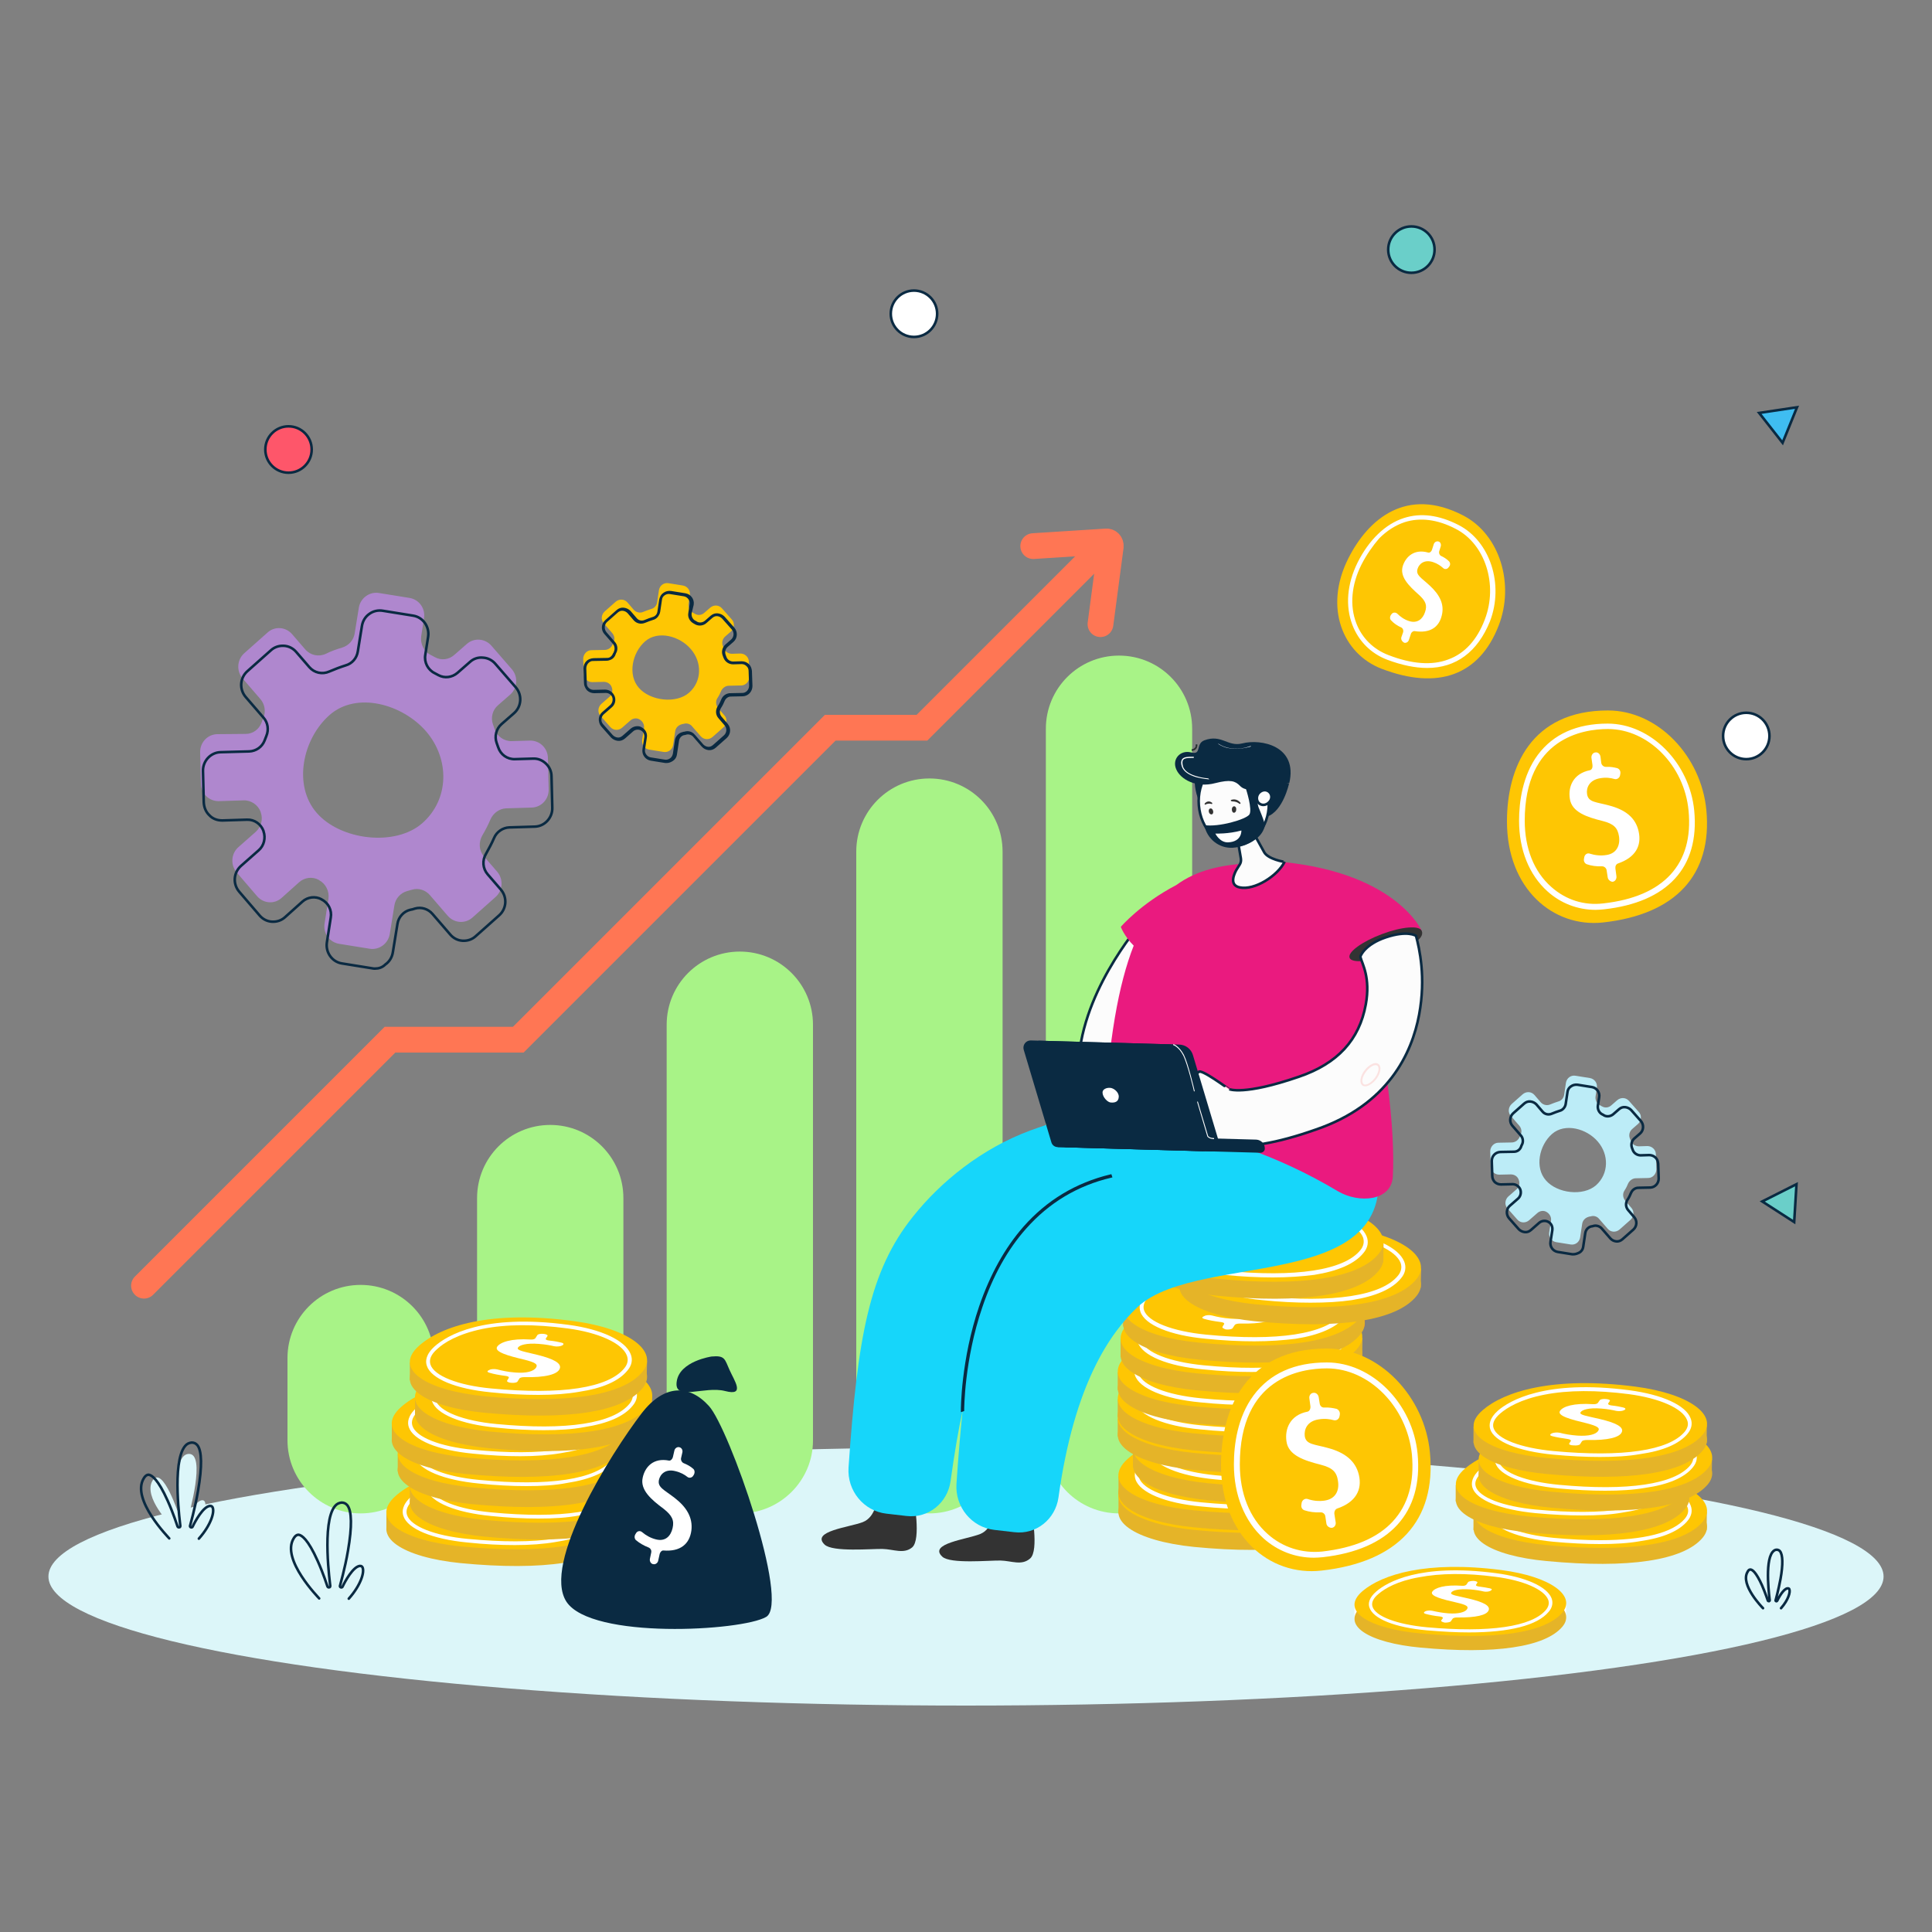 <?xml version="1.0" encoding="utf-8"?>
<!-- Generator: Adobe Illustrator 26.0.2, SVG Export Plug-In . SVG Version: 6.00 Build 0)  -->
<svg version="1.1" id="Layer_1" xmlns="http://www.w3.org/2000/svg" xmlns:xlink="http://www.w3.org/1999/xlink" x="0px" y="0px"
	 viewBox="0 0 750 750" style="enable-background:new 0 0 750 750;" xml:space="preserve">
<rect x="0" y="0" width="750" height="750" fill="#808080" stroke="none"/>
<style type="text/css">
	.st0{fill:#DCF6F9;}
	.st1{fill:#A8F387;}
	.st2{fill:#AF87CE;}
	.st3{fill:none;stroke:#0A2A42;stroke-miterlimit:10;}
	.st4{fill:#FEC603;}
	.st5{fill:#FFFFFF;}
	.st6{fill:#E5B428;}
	.st7{fill:#FF4B42;}
	.st8{fill:#0A2A42;}
	.st9{fill:none;stroke:#0A2A42;stroke-linecap:round;stroke-miterlimit:10;}
	.st10{fill:#333333;}
	.st11{fill:#16D6FA;}
	.st12{fill:#FCFCFC;stroke:#0A2A42;stroke-miterlimit:10;}
	.st13{fill:#EA1A7F;}
	.st14{opacity:0.3;}
	.st15{fill:#F9A6A0;}
	.st16{fill:#FCFCFC;stroke:#0A2A42;stroke-width:1;stroke-miterlimit:10;}
	.st17{fill:#501506;stroke:#1C3A3E;stroke-width:0.25;stroke-miterlimit:10;}
	.st18{fill:none;stroke:#FFFFFF;stroke-width:0.25;stroke-miterlimit:10;}
	.st19{fill:none;stroke:#FF7654;stroke-width:10;stroke-linecap:round;stroke-miterlimit:10;}
	.st20{fill:#BCECF7;}
	.st21{fill:#FE566A;stroke:#0A2A42;stroke-miterlimit:10;}
	.st22{fill:#FFFFFF;stroke:#0A2A42;stroke-miterlimit:10;}
	.st23{fill:#3FBDF1;stroke:#0A2A42;stroke-miterlimit:10;}
	.st24{fill:#6ACFC9;stroke:#0A2A42;stroke-miterlimit:10;}
</style>
<g>
	<g>
		<g>
			<g>
				<ellipse class="st0" cx="375" cy="612" rx="356.2" ry="50.1"/>
			</g>
			<g>
				<g>
					<g>
						<path class="st1" d="M140,587.5L140,587.5c-15.7,0-28.4-12.7-28.4-28.4v-31.9c0-15.7,12.7-28.4,28.4-28.4l0,0
							c15.7,0,28.4,12.7,28.4,28.4v31.9C168.4,574.8,155.7,587.5,140,587.5z"/>
					</g>
				</g>
				<g>
					<g>
						<path class="st1" d="M213.6,587.5L213.6,587.5c-15.7,0-28.4-12.7-28.4-28.4v-94c0-15.7,12.7-28.4,28.4-28.4l0,0
							c15.7,0,28.4,12.7,28.4,28.4v94C242,574.8,229.3,587.5,213.6,587.5z"/>
					</g>
				</g>
				<g>
					<g>
						<path class="st1" d="M287.2,587.5L287.2,587.5c-15.7,0-28.4-12.7-28.4-28.4V397.8c0-15.7,12.7-28.4,28.4-28.4l0,0
							c15.7,0,28.4,12.7,28.4,28.4v161.4C315.6,574.8,302.8,587.5,287.2,587.5z"/>
					</g>
				</g>
				<g>
					<g>
						<path class="st1" d="M360.8,587.5L360.8,587.5c-15.7,0-28.4-12.7-28.4-28.4V330.6c0-15.7,12.7-28.4,28.4-28.4l0,0
							c15.7,0,28.4,12.7,28.4,28.4v228.5C389.2,574.8,376.4,587.5,360.8,587.5z"/>
					</g>
				</g>
				<g>
					<path class="st1" d="M434.4,587.5L434.4,587.5c-15.7,0-28.4-12.7-28.4-28.4V282.9c0-15.7,12.7-28.4,28.4-28.4l0,0
						c15.7,0,28.4,12.7,28.4,28.4v276.3C462.8,574.8,450,587.5,434.4,587.5z"/>
				</g>
			</g>
			<g>
				<g>
					<g>
						<path class="st2" d="M196.5,313.8l9.9-0.3c3.8-0.1,6.7-3.3,6.6-7.1l-0.3-12.2c-0.1-3.8-3.2-6.8-7-6.7l-7,0.2
							c-3,0.1-5.7-1.8-6.7-4.7c-0.2-0.6-0.4-1.1-0.6-1.7c-1-2.7-0.2-5.7,1.9-7.5l4.8-4.2c2.8-2.5,3.1-6.9,0.6-9.8l-7.9-9.1
							c-2.5-2.9-6.8-3.2-9.6-0.7l-4.8,4.2c-2.1,1.9-5.1,2.3-7.6,0.9c-0.5-0.3-1-0.5-1.5-0.8c-2.7-1.3-4.2-4.3-3.8-7.3l1.1-7
							c0.6-3.8-1.9-7.3-5.7-7.9l-11.8-1.9c-3.7-0.6-7.2,2-7.8,5.7l-1.6,9.9c-0.4,2.7-2.3,4.8-4.9,5.6c-2.1,0.6-4.3,1.4-6.3,2.4
							c-2.8,1.3-6,0.6-8-1.7l-5.1-5.9c-2.5-2.9-6.8-3.2-9.6-0.6l-9,8c-2.8,2.5-3.1,6.9-0.6,9.8l6.9,8c1.7,2,2.2,4.9,1.1,7.4
							c-0.3,0.6-0.5,1.2-0.7,1.8c-1,2.6-3.4,4.3-6.1,4.3L84.3,285c-3.8,0.1-6.7,3.3-6.6,7.1l0.3,12.2c0.1,3.8,3.2,6.8,7,6.7l9.6-0.3
							c2.9-0.1,5.6,1.8,6.6,4.5v0.1c1,2.7,0.2,5.7-1.9,7.6l-6.8,6c-2.8,2.5-3.1,6.9-0.6,9.8l7.9,9.2c2.5,2.9,6.8,3.2,9.6,0.6l6.7-6
							c2.1-1.9,5.2-2.3,7.7-0.9c0,0,0.1,0,0.1,0.1c2.6,1.4,4,4.3,3.6,7.2l-1.5,9.6c-0.6,3.8,1.9,7.3,5.7,7.9l11.8,1.9
							c3.7,0.6,7.2-2,7.8-5.7l1.8-11.1c0.4-2.7,2.4-4.9,5-5.6c0.6-0.2,1.2-0.3,1.8-0.5c2.5-0.8,5.3,0.1,7,2.1l6.9,8
							c2.5,2.9,6.8,3.2,9.6,0.7l9-8c2.8-2.5,3.1-6.9,0.6-9.8l-5.1-5.9c-2-2.3-2.2-5.6-0.6-8.3c1.2-2,2.2-4,3.1-6.1
							C191.5,315.6,193.9,313.9,196.5,313.8z M164,319.5c-10.5,9.3-31.9,6.7-41.1-4c-9.2-10.6-5.5-28.6,5-37.9s28.3-4.3,37.5,6.3
							C174.6,294.6,174.5,310.2,164,319.5z"/>
					</g>
				</g>
				<g>
					<path class="st3" d="M145.6,376c-0.4,0-0.8,0-1.1-0.1l-11.8-1.9c-3.8-0.6-6.4-4.3-5.8-8.2l1.5-9.6c0.5-2.8-0.9-5.7-3.5-7
						l-0.1-0.1c-2.4-1.3-5.4-0.9-7.4,0.9l-6.7,6c-1.4,1.3-3.2,1.9-5.1,1.8s-3.6-1-4.8-2.4l-7.9-9.2c-2.6-3-2.3-7.5,0.7-10.1l6.8-6
						c2.1-1.8,2.8-4.8,1.9-7.4v-0.1c-1-2.7-3.5-4.5-6.4-4.4l-9.6,0.3c-1.9,0-3.7-0.6-5-2c-1.4-1.3-2.1-3.1-2.2-5l-0.3-12.2
						c-0.1-3.9,3-7.2,6.8-7.3l11.1-0.3c2.7-0.1,5-1.7,6-4.2c0.2-0.6,0.5-1.2,0.7-1.8c1-2.4,0.6-5.2-1.1-7.1l-6.9-8
						c-2.6-3-2.3-7.5,0.7-10.1l9-8c1.4-1.3,3.2-1.9,5.1-1.8c1.9,0.1,3.6,1,4.8,2.4l5.1,5.9c1.9,2.2,5,2.9,7.7,1.7
						c2.1-0.9,4.2-1.7,6.4-2.4c2.5-0.7,4.3-2.8,4.7-5.4l1.6-9.9c0.3-1.9,1.3-3.6,2.9-4.7c1.5-1.1,3.4-1.5,5.2-1.2l11.8,1.9
						c3.8,0.6,6.4,4.3,5.8,8.2l-1.1,7c-0.5,2.9,1,5.8,3.6,7.1c0.5,0.3,1,0.5,1.5,0.8c2.4,1.3,5.3,0.9,7.4-0.9l4.8-4.2
						c1.4-1.3,3.2-1.9,5.1-1.7c1.9,0.1,3.6,1,4.8,2.4l7.9,9.1c2.6,3,2.3,7.5-0.7,10.1l-4.8,4.2c-2.1,1.8-2.8,4.8-1.9,7.3
						c0.2,0.5,0.4,1.1,0.6,1.7c0.9,2.8,3.5,4.7,6.5,4.6l7-0.2c1.9-0.1,3.6,0.6,5,1.9s2.2,3.1,2.2,5l0.3,12.2c0.1,3.9-3,7.2-6.8,7.3
						l-9.9,0.3c-2.5,0.1-4.9,1.7-5.9,4.1c-0.9,2.1-2,4.1-3.1,6.1c-1.6,2.6-1.3,5.8,0.6,8l5.1,5.9c2.6,3,2.3,7.5-0.7,10.1l-9,8
						c-1.4,1.3-3.2,1.9-5.1,1.8c-1.9-0.1-3.6-1-4.8-2.4l-6.9-8c-1.7-2-4.4-2.8-6.8-2.1c-0.6,0.2-1.2,0.4-1.9,0.5
						c-2.5,0.6-4.5,2.8-4.9,5.4l-1.8,11.1c-0.3,1.9-1.3,3.6-2.9,4.7C148.4,375.6,147,376,145.6,376z"/>
				</g>
			</g>
			<g>
				<g>
					<path class="st4" d="M283,266.2l4.7-0.1c1.8,0,3.2-1.6,3.2-3.4l-0.2-5.8c0-1.8-1.5-3.2-3.3-3.2l-3.3,0.1
						c-1.4,0-2.7-0.9-3.2-2.3c-0.1-0.3-0.2-0.5-0.3-0.8c-0.5-1.3-0.1-2.7,0.9-3.6l2.3-2c1.3-1.2,1.5-3.3,0.3-4.6l-3.8-4.3
						c-1.2-1.4-3.2-1.5-4.6-0.3l-2.3,2c-1,0.9-2.4,1.1-3.6,0.4c-0.2-0.1-0.5-0.3-0.7-0.4c-1.3-0.6-2-2-1.8-3.5l0.5-3.3
						c0.3-1.8-0.9-3.5-2.7-3.8l-5.6-0.9c-1.8-0.3-3.4,0.9-3.7,2.7l-0.7,4.7c-0.2,1.3-1.1,2.3-2.3,2.6c-1,0.3-2,0.7-3,1.1
						c-1.3,0.6-2.8,0.3-3.8-0.8l-2.4-2.8c-1.2-1.4-3.2-1.5-4.6-0.3l-4.3,3.8c-1.3,1.2-1.5,3.3-0.3,4.6l3.3,3.8
						c0.8,1,1.1,2.3,0.5,3.5c-0.1,0.3-0.2,0.6-0.4,0.9c-0.5,1.2-1.6,2-2.9,2.1l-5.3,0.1c-1.8,0-3.2,1.6-3.2,3.4l0.2,5.8
						c0,1.8,1.5,3.2,3.3,3.2l4.5-0.1c1.4,0,2.7,0.8,3.1,2.2l0,0c0.5,1.3,0.1,2.7-0.9,3.6l-3.2,2.8c-1.3,1.2-1.5,3.3-0.3,4.6l3.8,4.3
						c1.2,1.4,3.2,1.5,4.6,0.3l3.2-2.8c1-0.9,2.5-1.1,3.6-0.4l0,0c1.2,0.7,1.9,2,1.7,3.4l-0.7,4.5c-0.3,1.8,0.9,3.5,2.7,3.8l5.6,0.9
						c1.8,0.3,3.4-0.9,3.7-2.7l0.8-5.3c0.2-1.3,1.1-2.3,2.4-2.7c0.3-0.1,0.6-0.2,0.9-0.2c1.2-0.4,2.5,0,3.3,1l3.3,3.8
						c1.2,1.4,3.2,1.5,4.6,0.3l4.3-3.8c1.3-1.2,1.5-3.3,0.3-4.6l-2.4-2.8c-0.9-1.1-1.1-2.7-0.3-3.9c0.6-0.9,1.1-1.9,1.5-2.9
						C280.6,267,281.7,266.2,283,266.2z M267.5,268.9c-5,4.4-15.1,3.2-19.5-1.9c-4.4-5-2.6-13.6,2.4-18s13.5-2.1,17.8,3
						C272.6,257.1,272.5,264.5,267.5,268.9z"/>
				</g>
				<g>
					<path class="st3" d="M258.8,295.7c-0.2,0-0.4,0-0.5,0l-5.6-0.9c-1.8-0.3-3.1-2-2.8-3.9l0.7-4.5c0.2-1.4-0.4-2.7-1.6-3.3l0,0
						c-1.1-0.6-2.6-0.4-3.5,0.4l-3.2,2.8c-0.7,0.6-1.5,0.9-2.4,0.8s-1.7-0.5-2.3-1.1l-3.8-4.3c-1.2-1.4-1.1-3.6,0.3-4.8l3.2-2.8
						c1-0.9,1.3-2.3,0.9-3.5l0,0c-0.5-1.3-1.7-2.1-3-2.1l-4.5,0.1c-0.9,0-1.7-0.3-2.4-0.9c-0.6-0.6-1-1.5-1-2.4l-0.2-5.8
						c0-1.9,1.4-3.4,3.3-3.5l5.3-0.1c1.3,0,2.4-0.8,2.8-2c0.1-0.3,0.2-0.6,0.4-0.9c0.5-1.1,0.3-2.5-0.5-3.4l-3.3-3.8
						c-1.2-1.4-1.1-3.5,0.3-4.8l4.3-3.8c0.7-0.6,1.5-0.9,2.4-0.8c0.9,0.1,1.7,0.5,2.3,1.1l2.4,2.8c0.9,1.1,2.4,1.4,3.7,0.8
						c1-0.4,2-0.8,3-1.1c1.2-0.3,2.1-1.4,2.3-2.6l0.7-4.7c0.1-0.9,0.6-1.7,1.4-2.2c0.7-0.5,1.6-0.7,2.5-0.6l5.6,0.9
						c1.8,0.3,3.1,2,2.8,3.9L268,238c-0.2,1.4,0.5,2.8,1.7,3.4c0.2,0.1,0.5,0.2,0.7,0.4c1.1,0.6,2.5,0.4,3.5-0.4l2.3-2
						c0.7-0.6,1.5-0.9,2.4-0.8c0.9,0.1,1.7,0.5,2.3,1.1l3.8,4.3c1.2,1.4,1.1,3.6-0.3,4.8l-2.3,2c-1,0.9-1.3,2.3-0.9,3.5
						c0.1,0.3,0.2,0.5,0.3,0.8c0.4,1.3,1.7,2.2,3.1,2.2l3.3-0.1c0.9,0,1.7,0.3,2.4,0.9c0.7,0.6,1,1.5,1.1,2.4l0.2,5.8
						c0,1.9-1.4,3.4-3.2,3.5l-4.7,0.1c-1.2,0-2.3,0.8-2.8,1.9c-0.4,1-0.9,2-1.5,2.9c-0.7,1.2-0.6,2.7,0.3,3.8l2.4,2.8
						c1.2,1.4,1.1,3.5-0.3,4.8l-4.3,3.8c-0.7,0.6-1.5,0.9-2.4,0.8s-1.7-0.5-2.3-1.2l-3.3-3.8c-0.8-0.9-2.1-1.3-3.2-1
						c-0.3,0.1-0.6,0.2-0.9,0.2c-1.2,0.3-2.1,1.3-2.3,2.6l-0.8,5.3c-0.1,0.9-0.6,1.7-1.4,2.2C260.1,295.5,259.5,295.7,258.8,295.7z
						 M247.4,282.4c0.5,0,1.1,0.1,1.5,0.4l0,0c1.3,0.7,2,2.1,1.7,3.5l-0.7,4.5c-0.3,1.7,0.9,3.4,2.6,3.7l5.6,0.9
						c0.8,0.1,1.6-0.1,2.3-0.6c0.7-0.5,1.1-1.2,1.3-2.1l0.8-5.3c0.2-1.3,1.2-2.4,2.5-2.7c0.3-0.1,0.6-0.2,0.9-0.2
						c1.2-0.4,2.6,0,3.4,1l3.3,3.8c0.6,0.6,1.3,1,2.2,1.1c0.8,0.1,1.6-0.2,2.3-0.8l4.3-3.8c1.3-1.2,1.4-3.2,0.3-4.5l-2.4-2.8
						c-1-1.1-1.1-2.7-0.3-4c0.6-0.9,1.1-1.9,1.5-2.9c0.5-1.2,1.7-2,3-2v0.1v-0.1l4.7-0.1c1.7,0,3.1-1.5,3.1-3.3l-0.2-5.8
						c0-0.9-0.4-1.7-1-2.2c-0.6-0.6-1.4-0.9-2.2-0.9l-3.3,0.1c-1.5,0-2.8-0.9-3.3-2.3c-0.1-0.3-0.2-0.5-0.3-0.8
						c-0.5-1.3-0.1-2.8,0.9-3.7l2.3-2c1.3-1.2,1.4-3.2,0.3-4.5l-3.8-4.3c-0.6-0.6-1.3-1-2.2-1.1c-0.8-0.1-1.6,0.2-2.3,0.8l-2.3,2
						c-1,0.9-2.5,1.1-3.7,0.5c-0.2-0.1-0.5-0.3-0.7-0.4c-1.3-0.7-2.1-2.1-1.8-3.6l0.5-3.3c0.3-1.7-0.9-3.4-2.6-3.7l-5.6-0.9
						c-0.8-0.1-1.6,0.1-2.3,0.6c-0.7,0.5-1.1,1.2-1.3,2.1l-0.7,4.7c-0.2,1.3-1.1,2.4-2.4,2.7c-1,0.3-2,0.7-3,1.1
						c-1.4,0.6-2.9,0.3-3.9-0.8l-2.4-2.8c-0.6-0.6-1.3-1-2.2-1.1c-0.8-0.1-1.6,0.2-2.3,0.8l-4.3,3.8c-1.3,1.2-1.4,3.2-0.3,4.5
						l3.3,3.8c0.9,1,1.1,2.4,0.6,3.6c-0.1,0.3-0.2,0.6-0.4,0.8c-0.5,1.3-1.7,2.1-3,2.1l-5.3,0.1c-1.7,0-3.1,1.5-3.1,3.3l0.2,5.8
						c0,0.9,0.4,1.6,1,2.2s1.4,0.9,2.2,0.9l4.5-0.1c1.4,0,2.7,0.9,3.2,2.2l0,0c0.5,1.3,0.1,2.8-0.9,3.7l-3.2,2.8
						c-1.3,1.2-1.4,3.2-0.3,4.5l3.8,4.3c0.6,0.6,1.3,1,2.2,1.1c0.8,0.1,1.6-0.2,2.3-0.8l3.2-2.8
						C245.8,282.7,246.6,282.4,247.4,282.4z"/>
				</g>
			</g>
			<g>
				<g>
					<polygon class="st5" points="525.8,628.9 525.8,623.2 608,622.7 607.9,628.9 					"/>
				</g>
				<g>
					<path class="st6" d="M529,623.1c7.5-6.3,24.5-11.9,53.9-8.1c19.1,2.5,29.1,10,23.6,16.5c-6.7,7.9-26.2,10.8-55,8.1
						C531.8,637.8,519.7,631,529,623.1z"/>
				</g>
				<g>
					<path class="st4" d="M529,617.6c7.5-6.3,24.5-11.9,53.9-8.1c19.1,2.5,29.1,10,23.6,16.5c-6.7,7.9-26.2,10.8-55,8.1
						C531.8,632.3,519.7,625.5,529,617.6z"/>
				</g>
				<g>
					<path class="st5" d="M570.2,633.7c-4.9,0-10.4-0.3-16.3-0.8c-12.4-1.1-20.9-4.5-22.3-8.9c-0.5-1.4-0.3-3.7,2.8-6.3l0,0
						c4-3.4,16.6-10.9,46.3-7c11.5,1.5,19.8,5.2,21.6,9.7c0.7,1.8,0.3,3.7-1.1,5.3C596.8,631,586,633.7,570.2,633.7z M535.2,618.7
						c-2.1,1.7-2.9,3.4-2.4,5c1.2,3.8,9.5,6.9,21.1,8c24.3,2.2,40.7-0.2,46.2-6.7c1.1-1.3,1.4-2.7,0.9-4c-1.6-4-9.6-7.5-20.5-8.9
						c-11.4-1.5-21.3-1.4-29.7,0.2C542.4,613.8,537.7,616.6,535.2,618.7L535.2,618.7z"/>
				</g>
				<g>
					<g>
						<path class="st5" d="M559.5,629l0.6-0.8c0.2-0.3-0.3-0.6-1.2-0.7c-2.1-0.2-4-0.6-5.5-1c-0.7-0.2-0.8-0.5-0.4-0.8l0.3-0.2
							c0.6-0.3,1.8-0.4,2.7-0.2c1.7,0.4,3.8,0.8,6.2,1c4.1,0.3,6.6-0.5,7.3-1.6s-0.2-1.7-4.1-2.6c-5.3-1.2-10.5-2.5-9.4-4.2
							c1-1.5,4.8-2.8,11.6-2.3c0.8,0.1,1.5-0.2,1.7-0.5l0.6-0.9c0.2-0.3,1.2-0.5,2.2-0.5l0,0c1,0.1,1.6,0.4,1.4,0.7l-0.5,0.8
							c-0.2,0.3,0.3,0.6,1.2,0.7c1.7,0.2,3.1,0.5,4.2,0.7c0.8,0.2,0.9,0.5,0.4,0.8l-0.3,0.2c-0.6,0.3-1.8,0.4-2.6,0.2
							c-1.2-0.3-2.9-0.6-5.3-0.8c-4.4-0.3-6.7,0.4-7.2,1.2c-0.7,1,2.3,1.3,6.9,2.4c5.4,1.3,8.3,2.7,7.6,4.5
							c-0.7,1.9-4.9,2.9-12.3,2.8c-0.8,0-1.5,0.2-1.7,0.5l-0.7,1c-0.2,0.3-1.2,0.5-2.2,0.5h-0.1C559.9,629.7,559.3,629.4,559.5,629z
							"/>
					</g>
				</g>
			</g>
			<g>
				<g>
					<g>
						<polygon class="st6" points="572,594 572,587.6 662.6,587 662.5,594 						"/>
					</g>
					<g>
						<path class="st6" d="M575.6,587.4c8.2-7.1,27-13.3,59.4-9.1c21.1,2.8,32.1,11.2,26,18.6c-7.4,8.9-28.9,12.1-60.6,9.1
							C578.6,604,565.3,596.3,575.6,587.4z"/>
					</g>
					<g>
						<path class="st4" d="M575.6,581.2c8.2-7.1,27-13.3,59.4-9.1c21.1,2.8,32.1,11.2,26,18.6c-7.4,8.9-28.9,12.1-60.6,9.1
							C578.6,597.8,565.3,590.1,575.6,581.2z"/>
					</g>
					<g>
						<path class="st5" d="M621.1,599.4c-5.5,0-11.6-0.3-18.1-0.9c-13.6-1.3-23-5.1-24.5-9.9c-0.5-1.6-0.4-4.2,3-7.2l0.5,0.5
							l-0.5-0.5c4.4-3.8,18.3-12.2,51.1-7.9c12.7,1.7,21.8,5.8,23.7,10.9c0.8,2,0.4,4.1-1.2,6c-3.2,3.9-9.4,6.6-18.5,7.9
							C632.1,599.1,626.9,599.4,621.1,599.4z M615.5,573.7c-5.7,0-11,0.5-15.8,1.4c-9.3,1.8-14.5,5-17.2,7.3c-2.3,2-3.2,3.9-2.6,5.7
							c1.4,4.2,10.5,7.7,23.3,8.9c6.5,0.6,12.6,0.9,18,0.9c16.9,0,28.3-2.9,32.9-8.4c1.2-1.5,1.6-3,0.9-4.6
							c-1.8-4.5-10.6-8.4-22.6-10C626.4,574.1,620.8,573.7,615.5,573.7z"/>
					</g>
					<g>
						<g>
							<path class="st5" d="M609.2,594.1l0.6-0.9c0.2-0.3-0.4-0.7-1.3-0.8c-2.3-0.3-4.5-0.7-6-1.1c-0.8-0.2-0.9-0.6-0.4-0.9l0.4-0.2
								c0.6-0.3,2-0.4,3-0.2c1.8,0.5,4.2,0.9,6.8,1.1c4.5,0.3,7.2-0.5,8.1-1.8c0.8-1.2-0.3-1.9-4.5-3c-5.9-1.4-11.6-2.9-10.3-4.8
								c1.1-1.7,5.3-3.1,12.8-2.6c0.9,0.1,1.7-0.2,1.9-0.5l0.7-1c0.2-0.4,1.3-0.6,2.4-0.5l0,0c1.1,0.1,1.8,0.4,1.5,0.8l-0.6,0.9
								c-0.2,0.3,0.3,0.7,1.3,0.8c1.9,0.2,3.4,0.5,4.6,0.8c0.8,0.2,1,0.6,0.5,0.9l-0.4,0.2c-0.6,0.3-1.9,0.4-2.9,0.2
								c-1.3-0.3-3.2-0.7-5.8-0.9c-4.9-0.4-7.4,0.5-8,1.4c-0.8,1.1,2.6,1.5,7.6,2.7c5.9,1.4,9.2,3,8.4,5c-0.8,2.1-5.4,3.3-13.6,3.1
								c-0.9,0-1.7,0.2-1.9,0.5l-0.7,1.1c-0.2,0.4-1.3,0.6-2.4,0.5h-0.1C609.6,594.8,608.9,594.5,609.2,594.1z"/>
						</g>
					</g>
				</g>
				<g>
					<g>
						<polygon class="st6" points="565.1,582.9 565.1,576.5 655.7,575.9 655.6,582.9 						"/>
					</g>
					<g>
						<path class="st6" d="M568.7,576.3c8.2-7.1,27-13.3,59.4-9.1c21.1,2.8,32.1,11.2,26,18.6c-7.4,8.9-28.9,12.1-60.6,9.1
							C571.7,592.9,558.4,585.1,568.7,576.3z"/>
					</g>
					<g>
						<path class="st4" d="M568.7,570.1c8.2-7.1,27-13.3,59.4-9.1c21.1,2.8,32.1,11.2,26,18.6c-7.4,8.9-28.9,12.1-60.6,9.1
							C571.7,586.7,558.4,579,568.7,570.1z"/>
					</g>
					<g>
						<path class="st5" d="M614.2,588.3c-5.5,0-11.6-0.3-18.1-0.9c-13.6-1.3-23-5.1-24.5-9.9c-0.5-1.6-0.4-4.2,3-7.2l0,0
							c4.4-3.8,18.3-12.2,51.1-7.9c12.7,1.7,21.8,5.8,23.7,10.9c0.8,2,0.4,4.1-1.2,6c-3.2,3.9-9.4,6.6-18.5,7.9
							C625.2,588,620,588.3,614.2,588.3z M575.5,571.4c-2.3,2-3.2,3.9-2.6,5.7c1.4,4.2,10.5,7.7,23.3,8.9
							c26.8,2.5,44.8-0.2,50.9-7.5c1.2-1.5,1.6-3,0.9-4.6c-1.8-4.5-10.6-8.4-22.6-10c-12.5-1.6-23.5-1.6-32.7,0.2
							C583.4,565.9,578.2,569,575.5,571.4L575.5,571.4z"/>
					</g>
					<g>
						<g>
							<path class="st5" d="M602.3,583l0.6-0.9c0.2-0.3-0.4-0.7-1.3-0.8c-2.3-0.3-4.5-0.7-6-1.1c-0.8-0.2-0.9-0.6-0.4-0.9l0.4-0.2
								c0.6-0.3,2-0.4,3-0.2c1.8,0.5,4.2,0.9,6.8,1.1c4.5,0.3,7.2-0.5,8.1-1.8c0.8-1.2-0.3-1.9-4.5-3c-5.9-1.4-11.6-2.9-10.3-4.8
								c1.1-1.7,5.3-3.1,12.8-2.6c0.9,0.1,1.7-0.2,1.9-0.5l0.7-1c0.2-0.4,1.3-0.6,2.4-0.5l0,0c1.1,0.1,1.8,0.4,1.5,0.8l-0.6,0.9
								c-0.2,0.3,0.3,0.7,1.3,0.8c1.9,0.2,3.4,0.5,4.6,0.8c0.8,0.2,1,0.6,0.5,0.9l-0.4,0.2c-0.6,0.3-1.9,0.4-2.9,0.2
								c-1.3-0.3-3.2-0.7-5.8-0.9c-4.9-0.4-7.4,0.5-8,1.4c-0.8,1.1,2.6,1.5,7.6,2.7c5.9,1.4,9.2,3,8.4,5c-0.8,2.1-5.4,3.3-13.6,3.1
								c-0.9,0-1.7,0.2-1.9,0.5l-0.7,1.1c-0.2,0.4-1.3,0.6-2.4,0.5H604C602.7,583.7,602,583.4,602.3,583z"/>
						</g>
					</g>
				</g>
				<g>
					<g>
						<polygon class="st6" points="574,573.3 574,566.9 664.6,566.3 664.5,573.3 						"/>
					</g>
					<g>
						<path class="st6" d="M577.6,566.7c8.2-7.1,27-13.3,59.4-9.1c21.1,2.8,32.1,11.2,26,18.6c-7.4,8.9-28.9,12.1-60.6,9.1
							C580.6,583.3,567.2,575.6,577.6,566.7z"/>
					</g>
					<g>
						<path class="st4" d="M577.6,560.5c8.2-7.1,27-13.3,59.4-9.1c21.1,2.8,32.1,11.2,26,18.6c-7.4,8.9-28.9,12.1-60.6,9.1
							C580.6,577.1,567.2,569.4,577.6,560.5z"/>
					</g>
					<g>
						<path class="st5" d="M623.1,578.7c-5.5,0-11.6-0.3-18.1-0.9c-13.6-1.3-23-5.1-24.5-9.9c-0.5-1.6-0.4-4.2,3-7.2
							c4.4-3.8,18.3-12.2,51.1-7.9c12.7,1.7,21.8,5.8,23.7,10.9c0.8,2,0.4,4.1-1.2,6c-3.2,3.9-9.4,6.6-18.5,7.9
							C634.1,578.4,628.9,578.7,623.1,578.7z M617.5,553.1c-5.7,0-11,0.5-15.8,1.4c-9.3,1.8-14.5,5-17.2,7.3l0,0
							c-2.3,2-3.2,3.9-2.6,5.7c1.4,4.2,10.5,7.7,23.3,8.9c26.7,2.5,44.8-0.2,50.9-7.5c1.2-1.5,1.6-3,0.9-4.6
							c-1.8-4.5-10.6-8.4-22.6-10C628.4,553.5,622.7,553.1,617.5,553.1z"/>
					</g>
				</g>
				<g>
					<g>
						<polygon class="st6" points="572,560.2 572,553.8 662.6,553.2 662.5,560.2 						"/>
					</g>
					<g>
						<path class="st6" d="M575.6,553.6c8.2-7.1,27-13.3,59.4-9.1c21.1,2.8,32.1,11.2,26,18.6c-7.4,8.9-28.9,12.1-60.6,9.1
							C578.6,570.2,565.3,562.5,575.6,553.6z"/>
					</g>
					<g>
						<path class="st4" d="M575.6,547.4c8.2-7.1,27-13.3,59.4-9.1c21.1,2.8,32.1,11.2,26,18.6c-7.4,8.9-28.9,12.1-60.6,9.1
							C578.6,564,565.3,556.3,575.6,547.4z"/>
					</g>
					<g>
						<path class="st5" d="M621.1,565.6c-5.5,0-11.6-0.3-18.1-0.9c-13.6-1.3-23-5.1-24.5-9.9c-0.5-1.6-0.4-4.2,3-7.2l0,0
							c4.4-3.8,18.3-12.2,51.1-7.9c12.7,1.7,21.8,5.8,23.7,10.9c0.8,2,0.4,4.1-1.2,6c-3.2,3.9-9.4,6.6-18.5,7.9
							C632.1,565.3,626.9,565.6,621.1,565.6z M582.4,548.7c-2.3,2-3.2,3.9-2.6,5.7c1.4,4.2,10.5,7.7,23.3,8.9
							c26.8,2.5,44.8-0.2,50.9-7.5c1.2-1.5,1.6-3,0.9-4.6c-1.8-4.5-10.6-8.4-22.6-10c-12.5-1.6-23.5-1.6-32.7,0.2
							C590.3,543.2,585.1,546.4,582.4,548.7L582.4,548.7z"/>
					</g>
					<g>
						<g>
							<path class="st5" d="M609.2,560.3l0.6-0.9c0.2-0.3-0.4-0.7-1.3-0.8c-2.3-0.3-4.5-0.7-6-1.1c-0.8-0.2-0.9-0.6-0.4-0.9l0.4-0.2
								c0.6-0.3,2-0.4,3-0.2c1.8,0.5,4.2,0.9,6.8,1.1c4.5,0.3,7.2-0.5,8.1-1.8c0.8-1.2-0.3-1.9-4.5-3c-5.9-1.4-11.6-2.9-10.3-4.8
								c1.1-1.7,5.3-3.1,12.8-2.6c0.9,0.1,1.7-0.2,1.9-0.5l0.7-1c0.2-0.4,1.3-0.6,2.4-0.5l0,0c1.1,0.1,1.8,0.4,1.5,0.8l-0.6,0.9
								c-0.2,0.3,0.3,0.7,1.3,0.8c1.9,0.2,3.4,0.5,4.6,0.8c0.8,0.2,1,0.6,0.5,0.9l-0.4,0.2c-0.6,0.3-1.9,0.4-2.9,0.2
								c-1.3-0.3-3.2-0.7-5.8-0.9c-4.9-0.4-7.4,0.5-8,1.4c-0.8,1.1,2.6,1.5,7.6,2.7c5.9,1.4,9.2,3,8.4,5c-0.8,2.1-5.4,3.3-13.6,3.1
								c-0.9,0-1.7,0.2-1.9,0.5l-0.7,1.1c-0.2,0.4-1.3,0.6-2.4,0.5h-0.1C609.6,561.1,608.9,560.7,609.2,560.3z"/>
						</g>
					</g>
				</g>
			</g>
			<g>
				<g>
					<g>
						<polygon class="st6" points="150,594.1 150,587.4 242.1,586.8 241.9,594.1 						"/>
					</g>
					<g>
						<path class="st6" d="M153.6,587.2c8.4-7.5,27.5-14,60.4-9.5c21.4,2.9,32.6,11.8,26.4,19.5c-7.5,9.4-29.4,12.7-61.6,9.6
							C156.6,604.6,143.1,596.5,153.6,587.2z"/>
					</g>
					<g>
						<path class="st4" d="M153.6,580.7c8.4-7.5,27.5-14,60.4-9.5c21.4,2.9,32.6,11.8,26.4,19.5c-7.5,9.4-29.4,12.7-61.6,9.6
							C156.6,598.1,143.1,590,153.6,580.7z"/>
					</g>
					<g>
						<path class="st5" d="M199.9,599.8c-5.6,0-11.8-0.3-18.4-1c-13.7-1.3-23.3-5.3-24.9-10.3c-0.6-1.7-0.5-4.4,3.1-7.6l0,0
							c4.5-4,18.6-12.8,51.9-8.3c12.8,1.7,22,6.1,24.1,11.3c0.9,2.2,0.5,4.4-1.2,6.4c-3.3,4.1-9.6,6.9-18.8,8.3
							C211.1,599.4,205.8,599.8,199.9,599.8z M160.1,581.5l0.5,0.6c-2.4,2.1-3.2,4.1-2.6,6c1.4,4.4,10.7,8.1,23.6,9.3
							c27.2,2.6,45.5-0.2,51.7-7.9c1.3-1.6,1.6-3.3,0.9-5c-1.9-4.7-10.9-8.8-22.9-10.4c-12.7-1.7-23.9-1.7-33.2,0.2
							c-9.5,1.9-14.8,5.2-17.5,7.7L160.1,581.5z"/>
					</g>
				</g>
				<g>
					<g>
						<polygon class="st6" points="159.1,583.8 159.1,577.1 251.2,576.5 251,583.8 						"/>
					</g>
					<g>
						<path class="st6" d="M162.7,576.9c8.4-7.5,27.5-14,60.4-9.5c21.4,2.9,32.6,11.8,26.4,19.5c-7.5,9.4-29.4,12.7-61.6,9.6
							C165.8,594.3,152.2,586.2,162.7,576.9z"/>
					</g>
					<g>
						<path class="st4" d="M162.7,570.4c8.4-7.5,27.5-14,60.4-9.5c21.4,2.9,32.6,11.8,26.4,19.5c-7.5,9.4-29.4,12.7-61.6,9.6
							C165.8,587.9,152.2,579.8,162.7,570.4z"/>
					</g>
					<g>
						<path class="st5" d="M209,589.5c-5.6,0-11.8-0.3-18.4-1c-13.7-1.3-23.3-5.3-24.9-10.3c-0.6-1.7-0.5-4.4,3.1-7.6l0.5,0.6
							l-0.5-0.6c4.5-4,18.6-12.8,51.9-8.3c12.8,1.7,22,6.1,24.1,11.3c0.9,2.2,0.5,4.4-1.2,6.4c-3.3,4.1-9.6,6.9-18.8,8.3
							C220.2,589.2,214.9,589.5,209,589.5z M203.3,562.6c-5.8,0-11.2,0.5-16.1,1.5c-9.5,1.9-14.8,5.2-17.5,7.7l0,0
							c-2.4,2.1-3.2,4.1-2.6,6c1.4,4.4,10.7,8.1,23.6,9.3c27.2,2.6,45.5-0.2,51.7-7.9c1.3-1.6,1.6-3.3,0.9-5
							c-1.9-4.7-10.9-8.8-22.9-10.4C214.4,563,208.6,562.6,203.3,562.6z"/>
					</g>
				</g>
				<g>
					<g>
						<polygon class="st6" points="154.4,571.2 154.4,564.5 246.4,563.9 246.3,571.2 						"/>
					</g>
					<g>
						<path class="st6" d="M158,564.3c8.4-7.5,27.5-14,60.4-9.5c21.4,2.9,32.6,11.8,26.4,19.5c-7.5,9.4-29.4,12.7-61.6,9.6
							C161,581.7,147.5,573.6,158,564.3z"/>
					</g>
					<g>
						<path class="st4" d="M158,557.8c8.4-7.5,27.5-14,60.4-9.5c21.4,2.9,32.6,11.8,26.4,19.5c-7.5,9.4-29.4,12.7-61.6,9.6
							C161,575.3,147.5,567.2,158,557.8z"/>
					</g>
					<g>
						<path class="st5" d="M204.3,576.9c-5.6,0-11.8-0.3-18.4-1c-13.7-1.3-23.3-5.3-24.9-10.3c-0.6-1.7-0.5-4.4,3-7.6l0,0
							c4.5-4,18.6-12.8,51.9-8.3c12.8,1.7,22,6.1,24.1,11.3c0.9,2.2,0.5,4.4-1.2,6.4c-3.3,4.1-9.6,6.9-18.8,8.3
							C215.5,576.6,210.2,576.9,204.3,576.9z M164.5,558.6l0.5,0.6c-2.4,2.1-3.2,4.1-2.6,6c1.4,4.4,10.7,8.1,23.6,9.3
							c27.2,2.6,45.5-0.2,51.7-7.9c1.3-1.6,1.6-3.3,0.9-5c-1.9-4.7-10.9-8.8-22.9-10.4c-12.7-1.7-23.9-1.7-33.2,0.2
							c-9.5,1.9-14.8,5.2-17.5,7.7L164.5,558.6z"/>
					</g>
					<g>
						<g>
							<path class="st5" d="M192.1,571.4l0.6-1c0.2-0.4-0.4-0.7-1.4-0.8c-2.3-0.3-4.5-0.7-6.1-1.2c-0.8-0.2-1-0.6-0.4-0.9l0.4-0.2
								c0.6-0.4,2.1-0.4,3-0.2c1.9,0.5,4.2,1,6.9,1.2c4.6,0.4,7.3-0.5,8.2-1.9c0.8-1.3-0.3-2-4.6-3.1c-6-1.4-11.8-3-10.5-5
								c1.1-1.7,5.4-3.3,13-2.8c0.9,0.1,1.7-0.2,1.9-0.6l0.7-1.1c0.2-0.4,1.3-0.6,2.4-0.5l0,0c1.1,0.1,1.8,0.5,1.5,0.9l-0.6,0.9
								c-0.2,0.4,0.3,0.7,1.3,0.8c2,0.2,3.5,0.5,4.7,0.8c0.9,0.2,1.1,0.6,0.5,1l-0.4,0.2c-0.6,0.3-2,0.4-2.9,0.2
								c-1.3-0.3-3.2-0.7-5.9-0.9c-5-0.4-7.5,0.5-8.1,1.4c-0.8,1.2,2.6,1.6,7.7,2.9c6,1.5,9.3,3.2,8.5,5.3
								c-0.8,2.2-5.5,3.5-13.8,3.3c-0.9,0-1.7,0.2-1.9,0.6l-0.7,1.1c-0.2,0.4-1.3,0.6-2.4,0.5h-0.1
								C192.6,572.1,191.9,571.8,192.1,571.4z"/>
						</g>
					</g>
				</g>
				<g>
					<g>
						<polygon class="st6" points="152.1,559.6 152.1,552.8 244.1,552.2 244,559.6 						"/>
					</g>
					<g>
						<path class="st6" d="M155.7,552.6c8.4-7.5,27.5-14,60.4-9.5c21.4,2.9,32.6,11.8,26.4,19.5c-7.5,9.4-29.4,12.7-61.6,9.6
							C158.7,570.1,145.2,562,155.7,552.6z"/>
					</g>
					<g>
						<path class="st4" d="M155.7,546.2c8.4-7.5,27.5-14,60.4-9.5c21.4,2.9,32.6,11.8,26.4,19.5c-7.5,9.4-29.4,12.7-61.6,9.6
							C158.7,563.6,145.2,555.5,155.7,546.2z"/>
					</g>
					<g>
						<path class="st5" d="M202,565.3c-5.6,0-11.8-0.3-18.4-1c-13.7-1.3-23.3-5.3-24.9-10.3c-0.6-1.7-0.5-4.4,3.1-7.6l0.5,0.6
							l-0.5-0.6c4.5-4,18.6-12.8,51.9-8.3c12.8,1.7,22,6.1,24.1,11.3c0.9,2.2,0.5,4.4-1.2,6.4c-3.3,4.1-9.6,6.9-18.8,8.3
							C213.2,564.9,207.9,565.3,202,565.3z M196.3,538.3c-5.8,0-11.2,0.5-16.1,1.5c-9.5,1.9-14.8,5.2-17.5,7.7l0,0
							c-2.4,2.1-3.2,4.1-2.6,6c1.4,4.4,10.7,8.1,23.6,9.3c27.2,2.6,45.5-0.2,51.7-7.9c1.3-1.6,1.6-3.3,0.9-5
							c-1.9-4.7-10.9-8.8-22.9-10.4C207.3,538.7,201.6,538.3,196.3,538.3z"/>
					</g>
					<g>
						<g>
							<path class="st5" d="M189.8,559.7l0.6-1c0.2-0.4-0.4-0.7-1.4-0.8c-2.3-0.3-4.5-0.7-6.1-1.2c-0.8-0.2-1-0.6-0.4-0.9l0.4-0.2
								c0.6-0.4,2.1-0.4,3-0.2c1.9,0.5,4.2,1,6.9,1.2c4.6,0.4,7.3-0.5,8.2-1.9c0.8-1.3-0.3-2-4.6-3.1c-6-1.4-11.8-3-10.5-5
								c1.1-1.7,5.4-3.3,13-2.8c0.9,0.1,1.7-0.2,1.9-0.6l0.7-1.1c0.2-0.4,1.3-0.6,2.4-0.5l0,0c1.1,0.1,1.8,0.5,1.5,0.9l-0.6,0.9
								c-0.2,0.4,0.3,0.7,1.3,0.8c2,0.2,3.5,0.5,4.7,0.8c0.9,0.2,1.1,0.6,0.5,1l-0.4,0.2c-0.6,0.3-2,0.4-2.9,0.2
								c-1.3-0.3-3.2-0.7-5.9-0.9c-5-0.4-7.5,0.5-8.1,1.4c-0.8,1.2,2.6,1.6,7.7,2.9c6,1.5,9.3,3.2,8.5,5.3
								c-0.8,2.2-5.5,3.5-13.8,3.3c-0.9,0-1.7,0.2-1.9,0.6l-0.7,1.1c-0.2,0.4-1.3,0.6-2.4,0.5h-0.1
								C190.3,560.5,189.6,560.1,189.8,559.7z"/>
						</g>
					</g>
				</g>
				<g>
					<g>
						<polygon class="st6" points="161.1,549.5 161.1,542.8 253.2,542.2 253.1,549.5 						"/>
					</g>
					<g>
						<path class="st6" d="M164.7,542.6c8.4-7.5,27.5-14,60.4-9.5c21.4,2.9,32.6,11.8,26.4,19.5c-7.5,9.4-29.4,12.7-61.6,9.6
							C167.8,560,154.2,551.9,164.7,542.6z"/>
					</g>
					<g>
						<path class="st4" d="M164.7,536.1c8.4-7.5,27.5-14,60.4-9.5c21.4,2.9,32.6,11.8,26.4,19.5c-7.5,9.4-29.4,12.7-61.6,9.6
							C167.8,553.5,154.2,545.4,164.7,536.1z"/>
					</g>
					<g>
						<path class="st5" d="M211,555.2c-5.6,0-11.8-0.3-18.4-1c-13.7-1.3-23.3-5.3-24.9-10.3c-0.6-1.7-0.5-4.4,3.1-7.6l0,0
							c4.5-4,18.6-12.8,51.9-8.3c12.8,1.7,22,6.1,24.1,11.3c0.9,2.2,0.5,4.4-1.2,6.4c-3.3,4.1-9.6,6.9-18.8,8.3
							C222.2,554.9,216.9,555.2,211,555.2z M171.2,536.9l0.5,0.6c-2.4,2.1-3.2,4.1-2.6,6c1.4,4.4,10.7,8.1,23.6,9.3
							c27.2,2.6,45.5-0.2,51.7-7.9c1.3-1.6,1.6-3.3,0.9-5c-1.9-4.7-10.9-8.8-22.9-10.4c-12.7-1.7-23.9-1.7-33.2,0.2
							c-9.5,1.9-14.8,5.2-17.5,7.7L171.2,536.9z"/>
					</g>
				</g>
				<g>
					<g>
						<polygon class="st6" points="159.1,535.8 159.1,529 251.2,528.4 251,535.8 						"/>
					</g>
					<g>
						<path class="st6" d="M162.7,528.8c8.4-7.5,27.5-14,60.4-9.5c21.4,2.9,32.6,11.8,26.4,19.5c-7.5,9.4-29.4,12.7-61.6,9.6
							C165.8,546.3,152.2,538.2,162.7,528.8z"/>
					</g>
					<g>
						<path class="st4" d="M162.7,522.4c8.4-7.5,27.5-14,60.4-9.5c21.4,2.9,32.6,11.8,26.4,19.5c-7.5,9.4-29.4,12.7-61.6,9.6
							C165.8,539.8,152.2,531.7,162.7,522.4z"/>
					</g>
					<g>
						<path class="st5" d="M209,541.5c-5.6,0-11.8-0.3-18.4-1c-13.7-1.3-23.3-5.3-24.9-10.3c-0.6-1.7-0.5-4.4,3.1-7.6l0,0
							c4.5-4,18.6-12.8,51.9-8.3c12.8,1.7,22,6.1,24.1,11.3c0.9,2.2,0.5,4.4-1.2,6.4c-3.3,4.1-9.6,6.9-18.8,8.3
							C220.2,541.1,214.9,541.5,209,541.5z M169.7,523.7c-2.4,2.1-3.2,4.1-2.6,6c1.4,4.4,10.7,8.1,23.6,9.3
							c27.2,2.6,45.5-0.2,51.7-7.9c1.3-1.6,1.6-3.3,0.9-5c-1.9-4.7-10.9-8.8-22.9-10.4c-12.7-1.7-23.9-1.7-33.2,0.2
							C177.7,517.9,172.4,521.2,169.7,523.7L169.7,523.7z"/>
					</g>
					<g>
						<g>
							<path class="st5" d="M196.9,535.9l0.6-1c0.2-0.4-0.4-0.7-1.4-0.8c-2.3-0.3-4.5-0.7-6.1-1.2c-0.8-0.2-1-0.6-0.4-0.9l0.4-0.2
								c0.6-0.4,2.1-0.4,3-0.2c1.9,0.5,4.2,1,6.9,1.2c4.6,0.4,7.3-0.5,8.2-1.9c0.8-1.3-0.3-2-4.6-3.1c-6-1.4-11.8-3-10.5-5
								c1.1-1.7,5.4-3.3,13-2.8c0.9,0.1,1.7-0.2,1.9-0.6l0.7-1.1c0.2-0.4,1.3-0.6,2.4-0.5l0,0c1.1,0.1,1.8,0.5,1.5,0.9l-0.6,0.9
								c-0.2,0.4,0.3,0.7,1.3,0.8c2,0.2,3.5,0.5,4.7,0.8c0.9,0.2,1.1,0.6,0.5,1l-0.4,0.2c-0.6,0.3-2,0.4-2.9,0.2
								c-1.3-0.3-3.2-0.7-5.9-0.9c-5-0.4-7.5,0.5-8.1,1.4c-0.8,1.2,2.6,1.6,7.7,2.9c6,1.5,9.3,3.2,8.5,5.3
								c-0.8,2.2-5.5,3.5-13.8,3.3c-0.9,0-1.7,0.2-1.9,0.6l-0.7,1.1c-0.2,0.4-1.3,0.6-2.4,0.5h-0.1
								C197.3,536.7,196.6,536.3,196.9,535.9z"/>
						</g>
					</g>
				</g>
			</g>
			<g>
				<g>
					<g>
						<g>
							<polygon class="st6" points="434.2,587.5 434.2,580.7 528,580 527.9,587.5 							"/>
						</g>
						<g>
							<path class="st6" d="M437.8,580.5c8.5-7.6,28-14.3,61.5-9.7c21.8,3,33.2,12,26.9,19.9c-7.7,9.6-29.9,13-62.8,9.8
								C440.9,598.2,427.2,590,437.8,580.5z"/>
						</g>
						<g>
							<path class="st4" d="M437.8,573.9c8.5-7.6,28-14.3,61.5-9.7c21.8,3,33.2,12,26.9,19.9c-7.7,9.6-29.9,13-62.8,9.8
								C440.9,591.6,427.2,583.4,437.8,573.9z"/>
						</g>
						<g>
							<path class="st5" d="M485,593.3c-5.7,0-12-0.3-18.8-1c-14-1.3-23.7-5.4-25.4-10.5c-0.6-1.8-0.5-4.5,3.1-7.7l0,0
								c4.6-4.1,18.9-13.1,52.9-8.4c13,1.8,22.4,6.2,24.6,11.6c0.9,2.2,0.5,4.5-1.2,6.5c-3.4,4.2-9.8,7-19.1,8.5
								C496.4,593,491,593.3,485,593.3z M444.9,575.2c-2.4,2.1-3.3,4.2-2.7,6.1c1.5,4.5,10.9,8.2,24.1,9.5c27.7,2.7,46.4-0.2,52.7-8
								c1.3-1.6,1.6-3.3,1-5c-1.9-4.8-11.1-9-23.4-10.6c-13-1.8-24.4-1.7-33.9,0.2C453.1,569.3,447.7,572.7,444.9,575.2L444.9,575.2
								z"/>
						</g>
					</g>
					<g>
						<g>
							<polygon class="st6" points="434.2,580 434.2,573.1 528,572.5 527.9,580 							"/>
						</g>
						<g>
							<path class="st6" d="M437.8,572.9c8.5-7.6,28-14.3,61.5-9.7c21.8,3,33.2,12,26.9,19.9c-7.7,9.6-29.9,13-62.8,9.8
								C440.9,590.7,427.2,582.4,437.8,572.9z"/>
						</g>
						<g>
							<path class="st4" d="M437.8,566.3c8.5-7.6,28-14.3,61.5-9.7c21.8,3,33.2,12,26.9,19.9c-7.7,9.6-29.9,13-62.8,9.8
								C440.9,584.1,427.2,575.8,437.8,566.3z"/>
						</g>
						<g>
							<path class="st5" d="M485,585.8c-5.7,0-12-0.3-18.8-1c-14-1.3-23.7-5.4-25.4-10.5c-0.6-1.8-0.5-4.5,3.1-7.7l0,0
								c4.6-4.1,18.9-13.1,52.9-8.4c13,1.8,22.4,6.2,24.6,11.6c0.9,2.2,0.5,4.5-1.2,6.5c-3.4,4.2-9.8,7-19.1,8.5
								C496.4,585.4,491,585.8,485,585.8z M444.9,567.6c-2.4,2.1-3.3,4.2-2.7,6.1c1.5,4.5,10.9,8.2,24.1,9.5
								c27.7,2.7,46.4-0.2,52.7-8c1.3-1.6,1.6-3.3,1-5c-1.9-4.8-11.1-9-23.4-10.6c-13-1.8-24.4-1.7-33.9,0.2
								C453.1,561.8,447.7,565.2,444.9,567.6L444.9,567.6z"/>
						</g>
					</g>
					<g>
						<g>
							<polygon class="st6" points="439.8,569.5 439.8,562.6 533.6,562 533.5,569.5 							"/>
						</g>
						<g>
							<path class="st6" d="M443.5,562.4c8.5-7.6,28-14.3,61.5-9.7c21.8,3,33.2,12,26.9,19.9c-7.7,9.6-29.9,13-62.8,9.8
								C446.6,580.2,432.8,571.9,443.5,562.4z"/>
						</g>
						<g>
							<path class="st4" d="M443.5,555.8c8.5-7.6,28-14.3,61.5-9.7c21.8,3,33.2,12,26.9,19.9c-7.7,9.6-29.9,13-62.8,9.8
								C446.6,573.6,432.8,565.3,443.5,555.8z"/>
						</g>
						<g>
							<path class="st5" d="M490.6,575.3c-5.7,0-12-0.3-18.8-1c-14-1.3-23.7-5.4-25.4-10.5c-0.6-1.8-0.5-4.5,3.1-7.7l0,0
								c4.6-4.1,18.9-13.1,52.9-8.4c13,1.8,22.4,6.2,24.6,11.6c0.9,2.2,0.5,4.5-1.2,6.5c-3.4,4.2-9.8,7-19.1,8.5
								C502.1,574.9,496.7,575.3,490.6,575.3z M484.8,547.8c-6,0-11.4,0.5-16.4,1.5c-9.7,2-15.1,5.3-17.9,7.8
								c-2.4,2.1-3.3,4.2-2.7,6.1c1.5,4.5,10.9,8.2,24.1,9.5c27.7,2.7,46.4-0.2,52.7-8c1.3-1.6,1.6-3.3,1-5
								c-1.9-4.8-11.1-9-23.4-10.6C496.1,548.2,490.3,547.8,484.8,547.8z"/>
						</g>
					</g>
					<g>
						<g>
							<polygon class="st6" points="433.9,557.6 433.9,550.8 527.8,550.2 527.7,557.6 							"/>
						</g>
						<g>
							<path class="st6" d="M437.6,550.6c8.5-7.6,28-14.3,61.5-9.7c21.8,3,33.2,12,26.9,19.9c-7.7,9.6-29.9,13-62.8,9.8
								C440.7,568.3,426.9,560.1,437.6,550.6z"/>
						</g>
						<g>
							<path class="st4" d="M437.6,544c8.5-7.6,28-14.3,61.5-9.7c21.8,3,33.2,12,26.9,19.9c-7.7,9.6-29.9,13-62.8,9.8
								C440.7,561.7,426.9,553.5,437.6,544z"/>
						</g>
						<g>
							<path class="st5" d="M484.8,563.4c-5.7,0-12-0.3-18.8-1c-14-1.3-23.7-5.4-25.4-10.5c-0.6-1.8-0.5-4.5,3.1-7.7l0,0
								c4.6-4.1,18.9-13.1,52.9-8.4c13,1.8,22.4,6.2,24.6,11.6c0.9,2.2,0.5,4.5-1.2,6.5c-3.4,4.2-9.8,7-19.1,8.5
								C496.2,563.1,490.8,563.4,484.8,563.4z M479,536c-6,0-11.4,0.5-16.4,1.5c-9.7,2-15.1,5.3-17.9,7.8c-2.4,2.1-3.3,4.2-2.7,6.1
								c1.5,4.5,10.9,8.2,24.1,9.5c27.7,2.7,46.4-0.2,52.7-8c1.3-1.6,1.6-3.3,1-5c-1.9-4.8-11.1-9-23.4-10.6
								C490.3,536.4,484.4,536,479,536z"/>
						</g>
					</g>
					<g>
						<g>
							<polygon class="st6" points="433.9,550.1 433.9,543.2 527.8,542.6 527.7,550.1 							"/>
						</g>
						<g>
							<path class="st6" d="M437.6,543c8.5-7.6,28-14.3,61.5-9.7c21.8,3,33.2,12,26.9,19.9c-7.7,9.6-29.9,13-62.8,9.8
								C440.7,560.8,426.9,552.5,437.6,543z"/>
						</g>
						<g>
							<path class="st4" d="M437.6,536.4c8.5-7.6,28-14.3,61.5-9.7c21.8,3,33.2,12,26.9,19.9c-7.7,9.6-29.9,13-62.8,9.8
								C440.7,554.2,426.9,545.9,437.6,536.4z"/>
						</g>
						<g>
							<path class="st5" d="M484.8,555.9c-5.7,0-12-0.3-18.8-1c-14-1.3-23.7-5.4-25.4-10.5c-0.6-1.8-0.5-4.5,3.1-7.7l0,0
								c4.6-4.1,18.9-13.1,52.9-8.4c13,1.8,22.4,6.2,24.6,11.6c0.9,2.2,0.5,4.5-1.2,6.5c-3.4,4.2-9.8,7-19.1,8.5
								C496.2,555.5,490.8,555.9,484.8,555.9z M479,528.4c-6,0-11.4,0.5-16.4,1.5c-9.7,2-15.1,5.3-17.9,7.8
								c-2.4,2.1-3.3,4.2-2.7,6.1c1.5,4.5,10.9,8.2,24.1,9.5c27.7,2.7,46.4-0.2,52.7-8c1.3-1.6,1.6-3.3,1-5
								c-1.9-4.8-11.1-9-23.4-10.6C490.3,528.8,484.4,528.4,479,528.4z"/>
						</g>
					</g>
					<g>
						<g>
							<polygon class="st6" points="433.9,539.6 433.9,532.7 527.8,532.1 527.7,539.6 							"/>
						</g>
						<g>
							<path class="st6" d="M437.6,532.5c8.5-7.6,28-14.3,61.5-9.7c21.8,3,33.2,12,26.9,19.9c-7.7,9.6-29.9,13-62.8,9.8
								C440.7,550.3,426.9,542,437.6,532.5z"/>
						</g>
						<g>
							<path class="st4" d="M437.6,525.9c8.5-7.6,28-14.3,61.5-9.7c21.8,3,33.2,12,26.9,19.9c-7.7,9.6-29.9,13-62.8,9.8
								C440.7,543.7,426.9,535.4,437.6,525.9z"/>
						</g>
						<g>
							<path class="st5" d="M484.8,545.4c-5.7,0-12-0.3-18.8-1c-14-1.3-23.7-5.4-25.4-10.5c-0.6-1.8-0.5-4.5,3.1-7.7l0,0
								c4.6-4.1,18.9-13.1,52.9-8.4c13,1.8,22.4,6.2,24.6,11.6c0.9,2.2,0.5,4.5-1.2,6.5c-3.4,4.2-9.8,7-19.1,8.5
								C496.2,545,490.8,545.4,484.8,545.4z M479,517.9c-6,0-11.4,0.5-16.4,1.5c-9.7,2-15.1,5.3-17.9,7.8c-2.4,2.1-3.3,4.2-2.7,6.1
								c1.5,4.5,10.9,8.2,24.1,9.5c27.7,2.7,46.4-0.2,52.7-8c1.3-1.6,1.6-3.3,1-5c-1.9-4.8-11.1-9-23.4-10.6
								C490.3,518.4,484.4,517.9,479,517.9z"/>
						</g>
					</g>
					<g>
						<g>
							<polygon class="st6" points="435,526.8 435,519.9 528.9,519.3 528.8,526.8 							"/>
						</g>
						<g>
							<path class="st6" d="M438.7,519.7c8.5-7.6,28-14.3,61.5-9.7c21.8,3,33.2,12,26.9,19.9c-7.7,9.6-29.9,13-62.8,9.8
								C441.8,537.5,428,529.2,438.7,519.7z"/>
						</g>
						<g>
							<path class="st4" d="M438.7,513.1c8.5-7.6,28-14.3,61.5-9.7c21.8,3,33.2,12,26.9,19.9c-7.7,9.6-29.9,13-62.8,9.8
								C441.8,530.9,428,522.6,438.7,513.1z"/>
						</g>
						<g>
							<path class="st5" d="M485.9,532.6c-5.7,0-12-0.3-18.8-1c-14-1.3-23.7-5.4-25.4-10.5c-0.6-1.8-0.5-4.5,3.1-7.7l0,0
								c4.6-4.1,18.9-13.1,52.9-8.4c13,1.8,22.4,6.2,24.6,11.6c0.9,2.2,0.5,4.5-1.2,6.5c-3.4,4.2-9.8,7-19.1,8.5
								C497.3,532.2,491.9,532.6,485.9,532.6z M445.8,514.4c-2.4,2.1-3.3,4.2-2.7,6.1c1.5,4.5,10.9,8.2,24.1,9.5
								c27.7,2.7,46.4-0.2,52.7-8c1.3-1.6,1.6-3.3,1-5c-1.9-4.8-11.1-9-23.4-10.6c-13-1.8-24.4-1.7-33.9,0.2
								C454,508.6,448.6,511.9,445.8,514.4L445.8,514.4z"/>
						</g>
						<g>
							<g>
								<path class="st5" d="M473.5,526.9l0.6-1c0.2-0.4-0.4-0.7-1.4-0.8c-2.4-0.3-4.6-0.7-6.3-1.2c-0.8-0.2-1-0.6-0.4-0.9l0.4-0.2
									c0.7-0.4,2.1-0.5,3.1-0.2c1.9,0.5,4.3,1,7.1,1.2c4.7,0.4,7.5-0.6,8.3-1.9c0.8-1.3-0.3-2.1-4.7-3.2c-6.1-1.5-12-3.1-10.7-5.1
									c1.1-1.8,5.5-3.3,13.2-2.8c0.9,0.1,1.7-0.2,2-0.6l0.7-1.1c0.3-0.4,1.4-0.6,2.5-0.5l0,0c1.1,0.1,1.8,0.5,1.6,0.9l-0.6,0.9
									c-0.2,0.4,0.3,0.7,1.3,0.8c2,0.2,3.5,0.5,4.8,0.9c0.9,0.2,1.1,0.7,0.5,1l-0.4,0.2c-0.7,0.4-2,0.4-3,0.2
									c-1.4-0.3-3.3-0.7-6-0.9c-5.1-0.4-7.7,0.5-8.3,1.5c-0.8,1.2,2.7,1.6,7.8,2.9c6.1,1.5,9.5,3.2,8.7,5.4
									c-0.8,2.3-5.6,3.5-14.1,3.3c-0.9,0-1.8,0.2-2,0.6l-0.8,1.2c-0.3,0.4-1.4,0.6-2.5,0.5h-0.1
									C474,527.7,473.3,527.3,473.5,526.9z"/>
							</g>
						</g>
					</g>
					<g>
						<g>
							<polygon class="st7" points="436.1,514.9 436.1,508 529.9,507.4 529.8,514.9 							"/>
						</g>
						<g>
							<path class="st6" d="M439.7,507.8c8.5-7.6,28-14.3,61.5-9.7c21.8,3,33.2,12,26.9,19.9c-7.7,9.6-29.9,13-62.8,9.8
								C442.8,525.6,429.1,517.3,439.7,507.8z"/>
						</g>
						<g>
							<path class="st4" d="M439.7,501.2c8.5-7.6,28-14.3,61.5-9.7c21.8,3,33.2,12,26.9,19.9c-7.7,9.6-29.9,13-62.8,9.8
								C442.8,519,429.1,510.7,439.7,501.2z"/>
						</g>
						<g>
							<path class="st5" d="M486.9,520.7c-5.7,0-12-0.3-18.8-1c-14-1.3-23.7-5.4-25.4-10.5c-0.6-1.8-0.5-4.5,3.1-7.7l0,0
								c4.6-4.1,18.9-13.1,52.9-8.4c13,1.8,22.4,6.2,24.6,11.6c0.9,2.2,0.5,4.5-1.2,6.5c-3.4,4.2-9.8,7-19.1,8.5
								C498.3,520.3,492.9,520.7,486.9,520.7z M481.1,493.2c-6,0-11.4,0.5-16.4,1.5c-9.7,2-15.1,5.3-17.9,7.8
								c-2.4,2.1-3.3,4.2-2.7,6.1c1.5,4.5,10.9,8.2,24.1,9.5c27.7,2.7,46.4-0.2,52.7-8c1.3-1.6,1.6-3.3,1-5
								c-1.9-4.8-11.1-9-23.4-10.6C492.4,493.6,486.6,493.2,481.1,493.2z"/>
						</g>
						<g>
							<g>
								<path class="st5" d="M474.6,515l0.6-1c0.2-0.4-0.4-0.7-1.4-0.8c-2.4-0.3-4.6-0.7-6.3-1.2c-0.8-0.2-1-0.6-0.4-0.9l0.4-0.2
									c0.7-0.4,2.1-0.5,3.1-0.2c1.9,0.5,4.3,1,7.1,1.2c4.7,0.4,7.5-0.6,8.3-1.9s-0.3-2.1-4.7-3.2c-6.1-1.5-12-3.1-10.7-5.1
									c1.1-1.8,5.5-3.3,13.2-2.8c0.9,0.1,1.7-0.2,2-0.6l0.7-1.1c0.3-0.4,1.4-0.6,2.5-0.5l0,0c1.1,0.1,1.8,0.5,1.6,0.9l-0.6,0.9
									c-0.2,0.4,0.3,0.7,1.3,0.8c2,0.2,3.5,0.5,4.8,0.9c0.9,0.2,1.1,0.7,0.5,1l-0.4,0.2c-0.7,0.4-2,0.4-3,0.2
									c-1.4-0.3-3.3-0.7-6-0.9c-5.1-0.4-7.7,0.5-8.3,1.5c-0.8,1.2,2.7,1.6,7.8,2.9c6.1,1.5,9.5,3.2,8.7,5.4
									c-0.8,2.3-5.6,3.5-14.1,3.3c-0.9,0-1.8,0.2-2,0.6l-0.8,1.2c-0.3,0.4-1.4,0.6-2.5,0.5h-0.1C475,515.8,474.3,515.4,474.6,515z
									"/>
							</g>
						</g>
					</g>
					<g>
						<g>
							<polygon class="st6" points="457.8,499.9 457.8,493.1 551.7,492.4 551.5,499.9 							"/>
						</g>
						<g>
							<path class="st6" d="M461.5,492.9c8.5-7.6,28-14.3,61.5-9.7c21.8,3,33.2,12,26.9,19.9c-7.7,9.6-29.9,13-62.8,9.8
								C464.6,510.6,450.8,502.4,461.5,492.9z"/>
						</g>
						<g>
							<path class="st4" d="M461.5,486.3c8.5-7.6,28-14.3,61.5-9.7c21.8,3,33.2,12,26.9,19.9c-7.7,9.6-29.9,13-62.8,9.8
								C464.6,504,450.8,495.8,461.5,486.3z"/>
						</g>
						<g>
							<path class="st5" d="M508.7,505.7c-5.7,0-12-0.3-18.8-1c-14-1.3-23.7-5.4-25.4-10.5c-0.6-1.8-0.5-4.5,3.1-7.7l0,0
								c4.6-4.1,18.9-13.1,52.9-8.4c13,1.8,22.4,6.2,24.6,11.6c0.9,2.2,0.5,4.5-1.2,6.5c-3.4,4.2-9.8,7-19.1,8.5
								C520.1,505.4,514.7,505.7,508.7,505.7z M502.9,478.3c-6,0-11.4,0.5-16.4,1.5c-9.7,2-15.1,5.3-17.9,7.8l0,0
								c-2.4,2.1-3.3,4.2-2.7,6.1c1.5,4.5,10.9,8.2,24.1,9.5c27.7,2.7,46.4-0.2,52.7-8c1.3-1.6,1.6-3.3,1-5
								c-1.9-4.8-11.1-9-23.4-10.6C514.2,478.7,508.3,478.3,502.9,478.3z"/>
						</g>
					</g>
					<g>
						<g>
							<polygon class="st6" points="443.2,490.1 443.2,483.2 537.1,482.6 537,490.1 							"/>
						</g>
						<g>
							<path class="st6" d="M446.9,483c8.5-7.6,28-14.3,61.5-9.7c21.8,3,33.2,12,26.9,19.9c-7.7,9.6-29.9,13-62.8,9.8
								C450,500.8,436.2,492.5,446.9,483z"/>
						</g>
						<g>
							<path class="st4" d="M446.9,476.4c8.5-7.6,28-14.3,61.5-9.7c21.8,3,33.2,12,26.9,19.9c-7.7,9.6-29.9,13-62.8,9.8
								C450,494.2,436.2,485.9,446.9,476.4z"/>
						</g>
						<g>
							<path class="st5" d="M494.1,495.9c-5.7,0-12-0.3-18.8-1c-14-1.3-23.7-5.4-25.4-10.5c-0.6-1.8-0.5-4.5,3.1-7.7l0,0
								c4.6-4.1,18.9-13.1,52.9-8.4c13,1.8,22.4,6.2,24.6,11.6c0.9,2.2,0.5,4.5-1.2,6.5c-3.4,4.2-9.8,7-19.1,8.5
								C505.5,495.5,500.1,495.9,494.1,495.9z M488.3,468.4c-6,0-11.4,0.5-16.4,1.5c-9.7,2-15.1,5.3-17.9,7.8
								c-2.4,2.1-3.3,4.2-2.7,6.1c1.5,4.5,10.9,8.2,24.1,9.5c27.7,2.7,46.4-0.2,52.7-8c1.3-1.6,1.6-3.3,1-5
								c-1.9-4.8-11.1-9-23.4-10.6C499.6,468.8,493.7,468.4,488.3,468.4z"/>
						</g>
						<g>
							<g>
								<path class="st5" d="M481.7,490.2l0.6-1c0.2-0.4-0.4-0.7-1.4-0.8c-2.4-0.3-4.6-0.7-6.3-1.2c-0.8-0.2-1-0.6-0.4-0.9l0.4-0.2
									c0.7-0.4,2.1-0.5,3.1-0.2c1.9,0.5,4.3,1,7.1,1.2c4.7,0.4,7.5-0.6,8.3-1.9s-0.3-2.1-4.7-3.2c-6.1-1.5-12-3.1-10.7-5.1
									c1.1-1.8,5.5-3.3,13.2-2.8c0.9,0.1,1.7-0.2,2-0.6l0.7-1.1c0.3-0.4,1.4-0.6,2.5-0.5l0,0c1.1,0.1,1.8,0.5,1.6,0.9l-0.6,0.9
									c-0.2,0.4,0.3,0.7,1.3,0.8c2,0.2,3.5,0.5,4.8,0.9c0.9,0.2,1.1,0.7,0.5,1l-0.4,0.2c-0.7,0.4-2,0.4-3,0.2
									c-1.4-0.3-3.3-0.7-6-0.9c-5.1-0.4-7.7,0.5-8.3,1.5c-0.8,1.2,2.7,1.6,7.8,2.9c6.1,1.5,9.5,3.2,8.7,5.4
									c-0.8,2.3-5.6,3.5-14.1,3.3c-0.9,0-1.8,0.2-2,0.6l-0.8,1.2c-0.3,0.4-1.4,0.6-2.5,0.5H483C482.2,491,481.5,490.6,481.7,490.2
									z"/>
							</g>
						</g>
					</g>
				</g>
				<g>
					<g>
						<g>
							<path class="st4" d="M474,568.7c0-21.9,9.7-45.2,41.1-45.2c20.4,0,38,18.7,40,40.4c2.5,26.5-12.5,42.5-42.1,45.8
								C492.7,612,474,596.1,474,568.7z"/>
						</g>
					</g>
					<g>
						<path class="st5" d="M510.1,604.7c-7.3,0-14.1-2.6-19.6-7.5c-7.4-6.7-11.5-16.9-11.5-28.7c0-7.5,1.3-18.3,7.7-26.9
							c6.3-8.4,15.8-12.7,28.4-12.7c17.5,0,33.3,15.9,35.2,35.4c2.2,23-10.9,37.3-36.8,40.2C512.3,604.6,511.2,604.7,510.1,604.7z
							 M515.1,531.2c-10.2,0-33.8,3.6-33.8,37.3c0,11.2,3.8,20.8,10.8,27c5.8,5.2,13.4,7.6,21.2,6.8c12.3-1.4,21.5-5.3,27.4-11.7
							s8.4-15.1,7.4-26C546.2,546.1,531.5,531.2,515.1,531.2z"/>
					</g>
					<g>
						<g>
							<path class="st5" d="M514.9,591.4l-0.4-2.7c-0.1-1-1-1.7-1.9-1.6c-2.2,0.1-4.4-0.2-6.2-0.8c-0.9-0.3-1.4-1.2-1.2-2.2l0.1-0.7
								c0.2-1.1,1.3-1.8,2.3-1.5c2,0.7,4.4,1,6.8,0.6c4.1-0.7,5.6-3.9,5-7.6c-0.5-3.5-2.1-5.1-6.7-6.3c-6.3-1.6-12.6-3.6-13.3-9.1
								c-0.7-4.8,1.4-10.2,8.2-11.5c0.8-0.2,1.2-1.2,1.1-2.1l-0.4-3c-0.2-1.1,0.5-2.1,1.5-2.2l0,0c1-0.2,1.9,0.6,2.1,1.6l0.4,2.5
								c0.1,1,0.9,1.7,1.8,1.6c1.8-0.1,3.4,0.2,4.7,0.5c0.9,0.3,1.5,1.3,1.3,2.3l-0.1,0.6c-0.2,1.1-1.2,1.8-2.3,1.5
								c-1.4-0.4-3.4-0.7-5.8-0.3c-4.5,0.7-5.7,3.9-5.4,6.5c0.5,3.3,3.6,3.1,9,4.6c6.4,1.7,10.7,4.9,12,10.4
								c1.4,5.9-1.3,10.7-8.4,13.1c-0.8,0.3-1.2,1.2-1.1,2.1l0.5,3.2c0.2,1.1-0.5,2.1-1.5,2.2h-0.1C516,593.1,515,592.4,514.9,591.4
								z"/>
						</g>
					</g>
				</g>
				<g>
					<g>
						<g>
							<path class="st4" d="M523.4,216.8c7.7-15.3,22.6-28.1,44.6-16.7c14.3,7.4,20,26.7,13.8,42.7c-7.5,19.4-23.6,25.2-45.5,16.8
								C521.3,253.8,513.8,235.9,523.4,216.8z"/>
						</g>
					</g>
					<g>
						<path class="st5" d="M554,259.3c-4.7,0-9.9-1.1-15.5-3.2c-6.3-2.4-11.1-7.2-13.5-13.5c-2.8-7.3-2.1-15.9,2-24.2l0,0
							c4.4-8.8,10.8-15,18-17.3c6.5-2.1,13.6-1.2,21.2,2.7c12.3,6.3,17.7,23.1,12.2,37.4C573.6,253.1,565.2,259.3,554,259.3z
							 M528.5,219.2c-3.9,7.8-4.6,15.9-2,22.7c2.2,5.8,6.7,10.2,12.5,12.4c9,3.5,16.9,4.1,23.2,1.7c6.4-2.3,11.2-7.6,14.2-15.5
							c5.2-13.5,0.2-29.3-11.3-35.2c-7.1-3.7-13.8-4.5-19.8-2.6c-3.6,1.2-6.9,3.3-9.9,6.3C532.9,211.9,530.5,215.3,528.5,219.2
							L528.5,219.2z"/>
					</g>
					<g>
						<g>
							<path class="st5" d="M544,247.4l0.7-2c0.2-0.7-0.1-1.5-0.7-1.8c-1.6-0.7-3-1.7-4-2.8c-0.5-0.5-0.5-1.4-0.1-2l0.3-0.4
								c0.5-0.7,1.5-0.8,2.2-0.2c1.2,1.2,2.7,2.3,4.6,2.9c3.1,1,5.3-0.7,6.2-3.5c0.9-2.6,0.3-4.3-2.5-6.8c-3.8-3.4-7.5-7-6.1-11.2
								c1.2-3.6,4.5-6.6,9.8-5.1c0.6,0.2,1.3-0.4,1.5-1.1l0.7-2.2c0.3-0.8,1.1-1.2,1.8-1l0,0c0.8,0.2,1.1,1.1,0.9,1.9l-0.6,1.9
								c-0.2,0.7,0.1,1.5,0.7,1.8c1.3,0.6,2.3,1.3,3.1,2.1c0.5,0.5,0.6,1.4,0.1,2l-0.3,0.4c-0.5,0.7-1.5,0.8-2.1,0.2
								c-0.9-0.8-2.1-1.7-3.9-2.3c-3.4-1.1-5.4,0.7-6,2.6c-0.8,2.5,1.5,3.5,4.7,6.5c3.8,3.5,5.8,7.2,4.7,11.6
								c-1.1,4.7-4.7,7-10.5,6.1c-0.6-0.1-1.3,0.4-1.5,1.1l-0.8,2.4c-0.3,0.8-1.1,1.2-1.8,1l0,0C544.2,249,543.8,248.2,544,247.4z"
								/>
						</g>
					</g>
				</g>
				<g>
					<g>
						<path class="st4" d="M585,318.9c0-20.9,9.3-43.1,39.2-43.1c19.5,0,36.2,17.8,38.2,38.6c2.4,25.2-11.9,40.6-40.1,43.7
							C602.9,360.2,585,345,585,318.9z"/>
					</g>
					<g>
						<path class="st5" d="M619.4,353.2c-6.9,0-13.5-2.5-18.7-7.2c-7.1-6.4-11-16.1-11-27.4c0-7.2,1.3-17.5,7.3-25.6
							c6-8,15.1-12.1,27.1-12.1c16.7,0,31.8,15.2,33.6,33.8c2.1,22-10.4,35.6-35.1,38.3C621.6,353.1,620.5,353.2,619.4,353.2z
							 M624.2,283c-9.7,0-32.3,3.5-32.3,35.6c0,10.7,3.6,19.8,10.3,25.7c5.6,5,12.7,7.3,20.2,6.4c11.7-1.3,20.5-5.1,26.1-11.2
							s8-14.4,7-24.8C653.9,297.3,639.9,283,624.2,283z"/>
					</g>
					<g>
						<g>
							<path class="st5" d="M624.1,340.5l-0.4-2.6c-0.1-0.9-0.9-1.6-1.8-1.6c-2.1,0.1-4.2-0.2-5.9-0.8c-0.8-0.3-1.3-1.2-1.1-2.1
								l0.1-0.6c0.2-1.1,1.2-1.8,2.2-1.4c1.9,0.6,4.2,0.9,6.5,0.5c3.9-0.6,5.3-3.8,4.8-7.2c-0.5-3.3-2-4.9-6.4-6
								c-6-1.5-12-3.4-12.7-8.7c-0.7-4.6,1.3-9.7,7.8-11c0.8-0.2,1.1-1.1,1-2l-0.4-2.8c-0.1-1,0.5-2,1.5-2.1l0,0
								c0.9-0.2,1.8,0.5,2,1.6l0.3,2.4c0.1,0.9,0.9,1.6,1.8,1.6c1.8-0.1,3.2,0.2,4.4,0.5c0.9,0.3,1.4,1.2,1.2,2.2l-0.1,0.6
								c-0.2,1-1.2,1.7-2.2,1.4c-1.4-0.4-3.2-0.7-5.5-0.3c-4.3,0.7-5.5,3.8-5.1,6.2c0.5,3.2,3.5,3,8.6,4.4c6.1,1.6,10.2,4.6,11.4,10
								c1.3,5.7-1.3,10.2-8,12.5c-0.8,0.3-1.1,1.1-1,2l0.4,3c0.1,1-0.5,2-1.5,2.1h-0.1C625.1,342.2,624.2,341.5,624.1,340.5z"/>
						</g>
					</g>
				</g>
			</g>
			<g>
				<g>
					<path class="st8" d="M249.2,548.5c-12.2,15.9-38.9,58.6-29.3,73.3c9.7,14.7,68,11.4,77.5,5.9c9.5-5.4-14.4-73.4-22.2-81.9
						C267.5,537.3,257.8,537.4,249.2,548.5z"/>
				</g>
				<g>
					<g>
						<path class="st5" d="M252.3,605.1l0.5-2.4c0.2-0.9-0.3-1.7-1.1-2c-1.8-0.7-3.5-1.7-4.8-2.8c-0.6-0.5-0.7-1.5-0.3-2.2l0.3-0.5
							c0.5-0.9,1.6-1.1,2.4-0.4c1.4,1.2,3.3,2.3,5.4,2.8c3.6,0.9,5.7-1.3,6.4-4.4c0.7-3-0.2-4.9-3.5-7.5c-4.7-3.5-9.2-7.3-8.1-12.1
							c0.9-4.2,4.2-7.8,10.2-6.6c0.7,0.1,1.3-0.6,1.5-1.3l0.6-2.6c0.2-0.9,1.1-1.5,1.9-1.3l0,0c0.9,0.2,1.4,1.1,1.2,2l-0.5,2.2
							c-0.2,0.8,0.3,1.7,1,2c1.5,0.6,2.7,1.3,3.6,2.1c0.7,0.5,0.8,1.5,0.4,2.3l-0.3,0.5c-0.5,0.8-1.6,1-2.3,0.4
							c-1-0.8-2.5-1.7-4.6-2.2c-3.9-1-5.9,1.2-6.4,3.4c-0.6,2.9,2,3.8,6,6.9c4.7,3.6,7.2,7.7,6.6,12.7c-0.7,5.3-4.3,8.3-10.8,7.8
							c-0.7-0.1-1.3,0.6-1.5,1.3l-0.6,2.7c-0.2,0.9-1.1,1.5-1.9,1.3h-0.1C252.6,607,252.1,606,252.3,605.1z"/>
					</g>
				</g>
				<g>
					<path class="st8" d="M276.2,526.6c0,0-12.4,1.8-13.5,9.7c-1.2,7.9,10.8,1.6,18.8,3.7c8,2.1,3.5-4.1,1.7-8.2
						C281.3,527.6,281.5,526.1,276.2,526.6z"/>
				</g>
			</g>
			<g>
				<g>
					<path class="st0" d="M684.1,624.4c0,0-8.4-8.4-5.5-13.1c2.9-4.8,7.8,10.2,7.8,10.2s-2.5-17.7,2.7-18.1c5.2-0.3,0,18.1,0,18.1
						s1.9-4.3,3.8-4.5s1.4,3.6-2,7.4L684.1,624.4L684.1,624.4z"/>
				</g>
				<g>
					<path class="st9" d="M691.4,624.3c2.9-3.3,3.7-6.4,3.2-7.4c-0.1-0.2-0.2-0.3-0.7-0.3c-1.6,0.2-3.4,3.6-4,4.8
						c-0.1,0.2-0.3,0.2-0.4,0.2c-0.2-0.1-0.3-0.2-0.2-0.4c0,0,1.1-4,1.9-8.3c1-5.6,0.9-9.3-0.2-10.7c-0.3-0.4-0.8-0.6-1.3-0.6
						c-0.6,0-1.1,0.3-1.6,0.9c-3.2,3.9-1.1,18.5-1.1,18.7s-0.1,0.3-0.3,0.4c-0.2,0-0.3-0.1-0.4-0.2c0,0-1-3-2.3-6
						c-2.3-5.1-3.7-6-4.4-6.1c-0.2,0-0.7-0.1-1.2,0.9c-3,5,5.9,14,6,14.1"/>
					<path class="st3" d="M693.8,615.9"/>
				</g>
			</g>
			<g>
				<g>
					<path class="st0" d="M122.2,621c0,0-13.5-13.5-8.8-21.1c4.6-7.7,12.5,16.5,12.5,16.5s-4.1-28.5,4.4-29c8.4-0.5,0,29,0,29
						s3.1-6.9,6.2-7.3c3-0.4,2.2,5.8-3.3,12h-11V621z"/>
				</g>
				<g>
					<path class="st9" d="M135.4,620.6c4.8-5.4,6.2-10.5,5.3-12.2c-0.1-0.2-0.4-0.6-1.1-0.5c-2.6,0.4-5.6,5.9-6.6,8
						c-0.1,0.3-0.4,0.4-0.7,0.3c-0.3-0.1-0.4-0.4-0.3-0.7c0-0.1,1.9-6.5,3.1-13.6c1.6-9.3,1.5-15.4-0.3-17.6c-0.6-0.7-1.3-1-2.2-1
						c-1,0.1-1.9,0.5-2.6,1.4c-5.2,6.4-1.8,30.6-1.8,30.9c0,0.3-0.1,0.6-0.4,0.6c-0.3,0.1-0.6-0.1-0.7-0.4c0,0-1.6-5-3.8-9.9
						c-3.8-8.5-6.2-9.9-7.3-10.1c-0.3,0-1.1-0.1-2,1.4c-5,8.2,9.8,23.1,9.9,23.3"/>
					<path class="st3" d="M139.5,606.8"/>
				</g>
			</g>
			<g>
				<g>
					<path class="st0" d="M66.6,592.4c0,0-11.2-11.2-7.4-17.6c3.9-6.4,10.4,13.7,10.4,13.7s-3.4-23.7,3.6-24.1c7-0.4,0,24.1,0,24.1
						s2.6-5.7,5.1-6.1c2.5-0.4,1.8,4.9-2.7,10L66.6,592.4L66.6,592.4z"/>
				</g>
			</g>
			<g>
				<g>
					<g>
						<path class="st10" d="M386.1,585.7c0,0-0.3,7.7-5.6,9.8c-5.2,2.1-20.2,3.7-14.7,8.8c3.1,2.9,18.3,1.4,22.6,1.5
							c4.3,0.1,8.2,2.1,11.5-0.8c3.6-3.1,0.4-19,0.4-19s-3.7,1.9-7,1.7C388.4,587.4,386.1,585.7,386.1,585.7z"/>
					</g>
					<g>
						<path class="st10" d="M340.6,581.2c0,0-0.4,7.7-5.7,9.7c-5.2,2-20.2,3.5-14.8,8.7c3.1,3,18.3,1.6,22.5,1.7
							c4.3,0.1,8.2,2.1,11.5-0.6c3.6-3.1,0.6-19,0.6-19s-3.7,1.8-7,1.6C342.9,583,340.6,581.2,340.6,581.2z"/>
					</g>
					<path class="st11" d="M532.6,443.4c0,0-12.4,2.2-39.3,1.7c-0.7-2.5-1.6-5.2-2.6-8c0,0-13.3-5.6-42.5-6.4
						c-17.9-0.5-31.7,2.1-48.1,8.1c-19,7-34.9,19.9-45.7,33.5c-16.9,21.1-21.5,46.7-25,97.4c-0.6,9,5.9,16.9,14.7,17.9l7.8,0.9
						c8.4,1,15.9-5,17.1-13.5c1.5-10.7,3-19.8,4.7-27.5c-0.9,8.6-1.7,18-2.4,28.5c-0.6,9,5.9,16.9,14.7,17.9l7.8,0.9
						c8.4,1,15.9-5,17.1-13.5c6.1-44,20-63.8,30.7-73.9C466.2,484.4,551.1,504.4,532.6,443.4z"/>
					<g>
						<path class="st12" d="M443.7,357.3c-2.3,3-24.8,29-25.1,57.7l21-4.3l14.6-36.5L443.7,357.3z"/>
					</g>
					<path class="st13" d="M551.9,361.3c0,0-9.6-22-53.2-26.6c-4.5-0.5-8.8-0.1-13.4,0.4l0,0c-10.8,0.6-20.5,2.5-28.7,8.5
						c-13.8,7.2-21.5,16.2-21.5,16.2s1.3,3.6,5,7.3c-5.9,15-9.8,36.8-11.5,68.8c0,0,42.3-2.4,90.7,26.5c8.2,4.9,20.9,3.9,21.4-5.7
						c0.9-17.4-2.2-49.2-12.6-87.7L551.9,361.3z"/>
					<g>
						<path class="st10" d="M551.9,361.3c1.4,3.3-4.9,6.3-12.6,9.2c-7.7,2.9-14.6,3.5-15.4,1.3s4.9-6.3,12.6-9.2
							C544.2,359.7,550.9,359.2,551.9,361.3z"/>
					</g>
					<g>
						<g>
							<path class="st12" d="M475.1,444.5c-5.2-0.8-9.4-2.8-12.5-6c-5.9-6-5.9-14.3-4.2-19.5l6.9-2.8c0.6-1.7,11.8,6.7,11.8,6.6
								c0.1,0,5.6,2.6,27.1-4.8c15-5.1,23.5-14.3,26-28.1c1.9-10.4-1.4-15.7-2.1-18.4c-0.1-0.4,1.8-4.9,9.8-7.6
								c8.6-2.9,11.8-0.6,11.8-0.6c1.3,4.9,3.9,16.1,1.2,30.6c-2.8,15-12,35-40.1,44.6C495.5,443.9,483.8,445.8,475.1,444.5z"/>
						</g>
					</g>
					<g>
						<g>
							<path class="st8" d="M470.4,447l-56.3-1.6c-1.2,0-2.2-0.8-2.5-2l-10.7-35.8c-0.5-1.8,0.8-3.6,2.7-3.6l54.2,1.5
								c2.5,0.1,4.6,1.7,5.3,4.1l10.1,33.7C473.7,445.2,472.3,447,470.4,447z"/>
						</g>
						<g>
							<path class="st8" d="M466.9,446.9l-56.3-1.6c-1.2,0-2.2-0.8-2.5-2l-10.7-35.8c-0.5-1.8,0.8-3.6,2.7-3.6l54.2,1.5
								c2.5,0.1,4.6,1.7,5.3,4.1l10.1,33.7C470.1,445.1,468.8,446.9,466.9,446.9z"/>
						</g>
						<g>
							<path class="st5" d="M428,424.1c0-1.3,1.6-1.9,2.9-1.8c1.3,0,3.5,1.6,3.4,3.5c-0.1,2-1.6,2.3-3,2.2
								C430,428,428,425.9,428,424.1z"/>
						</g>
						<g>
							<path class="st8" d="M487.7,442.4l-77-2.1l-0.1,5l78.7,2.2c0.9,0,1.7-0.7,1.7-1.6v-0.1C491,444,489.5,442.5,487.7,442.4z"/>
						</g>
						<g>
							<g>
								<path class="st5" d="M463.5,423.7c0-0.1-2.5-10.7-4.2-14s-3.8-4-3.9-4l0.1-0.4c0.1,0,2.3,0.8,4.1,4.2
									c1.7,3.4,4.1,13.7,4.2,14.1L463.5,423.7z"/>
							</g>
						</g>
						<g>
							<g>
								<path class="st5" d="M471.3,442.2c-2.1-0.1-2.6-1-2.6-1l-4-13.5l0.3-0.1l4,13.4l0,0c0,0,0.5,0.8,2.3,0.8L471.3,442.2z"/>
							</g>
						</g>
					</g>
					<g class="st14">
						<path class="st15" d="M530,421.7c-0.5,0-0.9-0.1-1.2-0.4c-1.2-1-0.8-3.6,1-5.9c1.2-1.5,2.7-2.5,3.9-2.7
							c0.6-0.1,1.1,0.1,1.5,0.4c1.2,1,0.8,3.6-1,5.9c-1.2,1.5-2.7,2.5-3.9,2.7C530.2,421.7,530.1,421.7,530,421.7z M534,413.5
							c-0.1,0-0.1,0-0.2,0c-1,0.1-2.4,1.1-3.4,2.4c-1.5,1.9-2,4.1-1.1,4.9c0.2,0.2,0.6,0.3,0.9,0.2c1-0.1,2.4-1.1,3.4-2.4l0,0
							c1.5-1.9,2-4.1,1.1-4.9C534.5,413.5,534.3,413.5,534,413.5z"/>
					</g>
					<g>
						<path class="st12" d="M490.8,330.9l-4.6-8.3l-1.3-2.4L477,306l2.6,15.2l1.6,9.1l0.5,2.9c0.3,2-0.7,2.6-1.8,4.6
							c-0.4,0.8-3.2,5.8,1.4,6.7c5.7,1.2,14.7-4.5,17.4-10C498.6,334.7,492.3,333.5,490.8,330.9z"/>
					</g>
					<g>
						<g>
							<path class="st8" d="M463.8,303c0,0-0.2,3.9,1.8,8.3c1.9,4.4,4.1-8,4.1-8L463.8,303z"/>
						</g>
						<g>
							
								<ellipse transform="matrix(0.997 -7.857177e-02 7.857177e-02 0.997 -22.994 38.59)" class="st16" cx="478.9" cy="311.5" rx="13.6" ry="16.6"/>
						</g>
						<g>
							<path class="st8" d="M491.8,305.6l-6.6,0.8c-1.4,0.2-2.9-0.3-3.9-1.4c-1.8-1.8-3.6-2.5-9.5-1c-7.5,2-13.6-1.5-15.2-5.4
								c-1.7-3.9,1.6-7.6,5.8-6.5c4.2,1.1,1.6-3.3,5.1-4.7c6.7-2.5,9.1,2.6,14.7,1.2c7.3-1.9,21.7,0.9,18.3,15.4L491.8,305.6z"/>
						</g>
						<g>
							<g>
								<path class="st10" d="M478,311c-0.1,0-0.1-0.1-0.2-0.2c0-0.1,0-0.3,0.2-0.3c0.1,0,2-0.8,3.5,1.1c0.1,0.1,0.1,0.3,0,0.4
									s-0.3,0.1-0.4,0c-1.2-1-2.8-0.9-2.9-0.9C478.1,311,478.1,311,478,311z"/>
							</g>
						</g>
						<g>
							<path class="st10" d="M479.9,314.3c0,0.7-0.4,1.2-0.9,1.2s-0.8-0.6-0.8-1.3c0-0.7,0.4-1.2,0.9-1.2S480,313.6,479.9,314.3z"/>
						</g>
						<g>
							<g>
								<path class="st10" d="M467.9,312.4c-0.1,0-0.1,0-0.2-0.1s-0.1-0.3,0-0.4s1.2-1.5,2.8-0.3c0.1,0.1,0.1,0.2,0.1,0.4
									c-0.1,0.1-0.2,0.2-0.3,0.1c-1.1-0.4-2.3,0.2-2.3,0.2C468,312.4,467.9,312.4,467.9,312.4z"/>
							</g>
						</g>
						<g>
							<path class="st10" d="M470.9,314.7c0.2,0.6,0,1.3-0.4,1.4c-0.5,0.2-1-0.2-1.2-0.8c-0.2-0.6,0-1.3,0.4-1.4
								C470.2,313.7,470.7,314,470.9,314.7z"/>
						</g>
						<g>
							<path class="st8" d="M500.4,304.2c0,0-2.3,10.7-8.5,12.8c0,0,3.5-8.5-8.2-10.7C483.7,306.3,493.2,302.6,500.4,304.2z"/>
						</g>
						<g>
							<path class="st12" d="M492.6,311.5c-1.2,1.2-2.9,1.3-4,0.2c-1-1.1-0.9-2.9,0.2-4c1.2-1.2,2.9-1.3,4-0.2
								C493.9,308.6,493.8,310.4,492.6,311.5z"/>
						</g>
						<g>
							<path class="st8" d="M483.7,306.3c0,0,2.6,8,1.3,9.9c-1.3,1.9-12,5-17.5,4.1l0,0c1,5.3,5.7,9.1,11,8.8
								c1.7-0.1,3.5-0.5,5.2-1.2l0,0c3.4-1.4,6.5-3.7,7.3-7.3c0.2-1.1-2.4-7.1-2.4-7.1s-1.3-3.5,0.4-5.9
								C488.9,307.7,486,306,483.7,306.3z"/>
						</g>
						<g>
							<path class="st5" d="M471.8,323.6c0,0,5,0.2,10.1-1.2c0,0,0.3,4.4-5.2,4.6C473.5,327.1,471.8,323.6,471.8,323.6z"/>
						</g>
						<g>
							<path class="st17" d="M462.8,291.4l-0.1-0.4c1.8-0.3,1.6-1.8,1.6-1.9h0.4C464.7,289.2,464.9,291,462.8,291.4z"/>
						</g>
						<g>
							<path class="st18" d="M469.1,302.4c0,0-2.2-0.2-4.6-0.8c-3.1-0.9-5-2.3-5.6-4.1c-0.4-1.2-0.3-2.1,0.1-2.7
								c0.7-0.9,2.3-0.9,3.7-0.9c0.2,0,0.4,0,0.6,0v0.2c-0.2,0-0.4,0-0.6,0c-1.3,0-2.9,0-3.5,0.8c-0.4,0.5-0.4,1.4-0.1,2.6
								c1.2,4.2,9.9,4.8,9.9,4.8L469.1,302.4z"/>
						</g>
						<g>
							<path class="st5" d="M479.8,290.7c-1.4,0-2.6-0.2-3.5-0.4c-2.2-0.6-3.3-1.5-3.4-1.5l0.1-0.1c0,0,4.8,3.7,12.5,0.9l0.1,0.2
								C483.4,290.4,481.4,290.7,479.8,290.7z"/>
						</g>
					</g>
					<g>
						<path class="st3" d="M373.5,547.5c0-0.2,0-19.6,7.1-40.3c4.2-12.2,9.9-22.5,17.1-30.7c9-10.2,20.2-16.9,33.4-20.1l0.1,0.3
							c-13.1,3.1-24.3,9.8-33.3,20c-7.2,8.1-12.9,18.4-17,30.5c-7.1,20.7-7.1,40-7.1,40.2L373.5,547.5z"/>
					</g>
				</g>
			</g>
		</g>
		<g>
			<polyline class="st19" points="55.9,499.1 151.4,403.6 201.2,403.6 322.3,282.5 357.9,282.5 427.2,213.2 			"/>
			<path class="st19" d="M427.2,242.3l4-30.2c0.1-1.1-0.7-2-1.8-1.9l-28.3,1.8"/>
		</g>
	</g>
	<g>
		<g>
			<path class="st20" d="M635.1,457.4l4.7-0.1c1.8,0,3.2-1.6,3.2-3.4l-0.2-5.8c0-1.8-1.5-3.2-3.3-3.2l-3.3,0.1
				c-1.4,0-2.7-0.9-3.2-2.3c-0.1-0.3-0.2-0.5-0.3-0.8c-0.5-1.3-0.1-2.7,0.9-3.6l2.3-2c1.3-1.2,1.5-3.3,0.3-4.6l-3.8-4.3
				c-1.2-1.4-3.2-1.5-4.6-0.3l-2.3,2c-1,0.9-2.4,1.1-3.6,0.4c-0.2-0.1-0.5-0.3-0.7-0.4c-1.3-0.6-2-2-1.8-3.5l0.5-3.3
				c0.3-1.8-0.9-3.5-2.7-3.8l-5.6-0.9c-1.8-0.3-3.4,0.9-3.7,2.7l-0.7,4.7c-0.2,1.3-1.1,2.3-2.3,2.6c-1,0.3-2,0.7-3,1.1
				c-1.3,0.6-2.8,0.3-3.8-0.8l-2.4-2.8c-1.2-1.4-3.2-1.5-4.6-0.3l-4.3,3.8c-1.3,1.2-1.5,3.3-0.3,4.6l3.3,3.8c0.8,1,1.1,2.3,0.5,3.5
				c-0.1,0.3-0.2,0.6-0.4,0.9c-0.5,1.2-1.6,2-2.9,2.1l-5.3,0.1c-1.8,0-3.2,1.6-3.2,3.4l0.2,5.8c0,1.8,1.5,3.2,3.3,3.2l4.5-0.1
				c1.4,0,2.7,0.8,3.1,2.2l0,0c0.5,1.3,0.1,2.7-0.9,3.6l-3.2,2.8c-1.3,1.2-1.5,3.3-0.3,4.6l3.8,4.3c1.2,1.4,3.2,1.5,4.6,0.3l3.2-2.8
				c1-0.9,2.5-1.1,3.6-0.4l0,0c1.2,0.7,1.9,2,1.7,3.4l-0.7,4.5c-0.3,1.8,0.9,3.5,2.7,3.8l5.6,0.9c1.8,0.3,3.4-0.9,3.7-2.7l0.8-5.3
				c0.2-1.3,1.1-2.3,2.4-2.7c0.3-0.1,0.6-0.2,0.9-0.2c1.2-0.4,2.5,0,3.3,1l3.3,3.8c1.2,1.4,3.2,1.5,4.6,0.3l4.3-3.8
				c1.3-1.2,1.5-3.3,0.3-4.6l-2.4-2.8c-0.9-1.1-1.1-2.7-0.3-3.9c0.6-0.9,1.1-1.9,1.5-2.9C632.7,458.2,633.8,457.4,635.1,457.4z
				 M619.6,460.1c-5,4.4-15.1,3.2-19.5-1.9c-4.4-5-2.6-13.6,2.4-18s13.5-2.1,17.8,3C624.6,448.2,624.6,455.6,619.6,460.1z"/>
		</g>
		<g>
			<path class="st3" d="M610.8,486.9c-0.2,0-0.4,0-0.5,0l-5.6-0.9c-1.8-0.3-3.1-2-2.8-3.9l0.7-4.5c0.2-1.4-0.4-2.7-1.6-3.3l0,0
				c-1.1-0.6-2.6-0.4-3.5,0.4l-3.2,2.8c-0.7,0.6-1.5,0.9-2.4,0.8s-1.7-0.5-2.3-1.1l-3.8-4.3c-1.2-1.4-1.1-3.6,0.3-4.8l3.2-2.8
				c1-0.9,1.3-2.3,0.9-3.5l0,0c-0.5-1.3-1.7-2.1-3-2.1l-4.5,0.1c-0.9,0-1.7-0.3-2.4-0.9c-0.6-0.6-1-1.5-1-2.4l-0.2-5.8
				c0-1.9,1.4-3.4,3.3-3.5l5.3-0.1c1.3,0,2.4-0.8,2.8-2c0.1-0.3,0.2-0.6,0.4-0.9c0.5-1.1,0.3-2.5-0.5-3.4l-3.3-3.8
				c-1.2-1.4-1.1-3.5,0.3-4.8l4.3-3.8c0.7-0.6,1.5-0.9,2.4-0.8s1.7,0.5,2.3,1.1l2.4,2.8c0.9,1.1,2.4,1.4,3.7,0.8c1-0.4,2-0.8,3-1.1
				c1.2-0.3,2.1-1.4,2.3-2.6l0.7-4.7c0.1-0.9,0.6-1.7,1.4-2.2c0.7-0.5,1.6-0.7,2.5-0.6l5.6,0.9c1.8,0.3,3.1,2,2.8,3.9l-0.5,3.3
				c-0.2,1.4,0.5,2.8,1.7,3.4c0.2,0.1,0.5,0.2,0.7,0.4c1.1,0.6,2.5,0.4,3.5-0.4l2.3-2c0.7-0.6,1.5-0.9,2.4-0.8s1.7,0.5,2.3,1.1
				l3.8,4.3c1.2,1.4,1.1,3.6-0.3,4.8l-2.3,2c-1,0.9-1.3,2.3-0.9,3.5c0.1,0.3,0.2,0.5,0.3,0.8c0.4,1.3,1.7,2.2,3.1,2.2l3.3-0.1
				c0.9,0,1.7,0.3,2.4,0.9s1,1.5,1.1,2.4l0.2,5.8c0,1.9-1.4,3.4-3.2,3.5l-4.7,0.1c-1.2,0-2.3,0.8-2.8,1.9c-0.4,1-0.9,2-1.5,2.9
				c-0.7,1.2-0.6,2.7,0.3,3.8l2.4,2.8c1.2,1.4,1.1,3.5-0.3,4.8l-4.3,3.8c-0.7,0.6-1.5,0.9-2.4,0.8s-1.7-0.5-2.3-1.2l-3.3-3.8
				c-0.8-0.9-2.1-1.3-3.2-1c-0.3,0.1-0.6,0.2-0.9,0.2c-1.2,0.3-2.1,1.3-2.3,2.6l-0.8,5.3c-0.1,0.9-0.6,1.7-1.4,2.2
				C612.2,486.7,611.5,486.9,610.8,486.9z"/>
		</g>
	</g>
	<g>
		<path class="st9" d="M77.2,597.3c4.8-5.4,6.2-10.5,5.3-12.2c-0.1-0.2-0.4-0.6-1.1-0.5c-2.6,0.4-5.6,5.9-6.6,8
			c-0.1,0.3-0.4,0.4-0.7,0.3c-0.3-0.1-0.4-0.4-0.3-0.7c0-0.1,1.9-6.5,3.1-13.6c1.6-9.3,1.5-15.4-0.3-17.6c-0.6-0.7-1.3-1-2.2-1
			c-1,0.1-1.9,0.5-2.6,1.4c-5.2,6.4-1.8,30.6-1.8,30.9c0,0.3-0.1,0.6-0.4,0.6c-0.3,0.1-0.6-0.1-0.7-0.4c0,0-1.6-5-3.8-9.9
			c-3.8-8.5-6.2-9.9-7.3-10.1c-0.3,0-1.1-0.1-2,1.4c-5,8.2,9.8,23.1,9.9,23.3"/>
		<path class="st3" d="M81.2,583.5"/>
	</g>
	<circle class="st21" cx="112" cy="174.5" r="9"/>
	<circle class="st22" cx="677.9" cy="285.7" r="9"/>
	<polygon class="st23" points="697.6,158.1 682.9,160.3 692,171.9 	"/>
	<polygon class="st24" points="684.1,466.4 696.5,474.4 697.4,459.7 	"/>
	<circle class="st24" cx="547.9" cy="96.9" r="9"/>
	<circle class="st22" cx="354.8" cy="121.8" r="9"/>
</g>
</svg>
